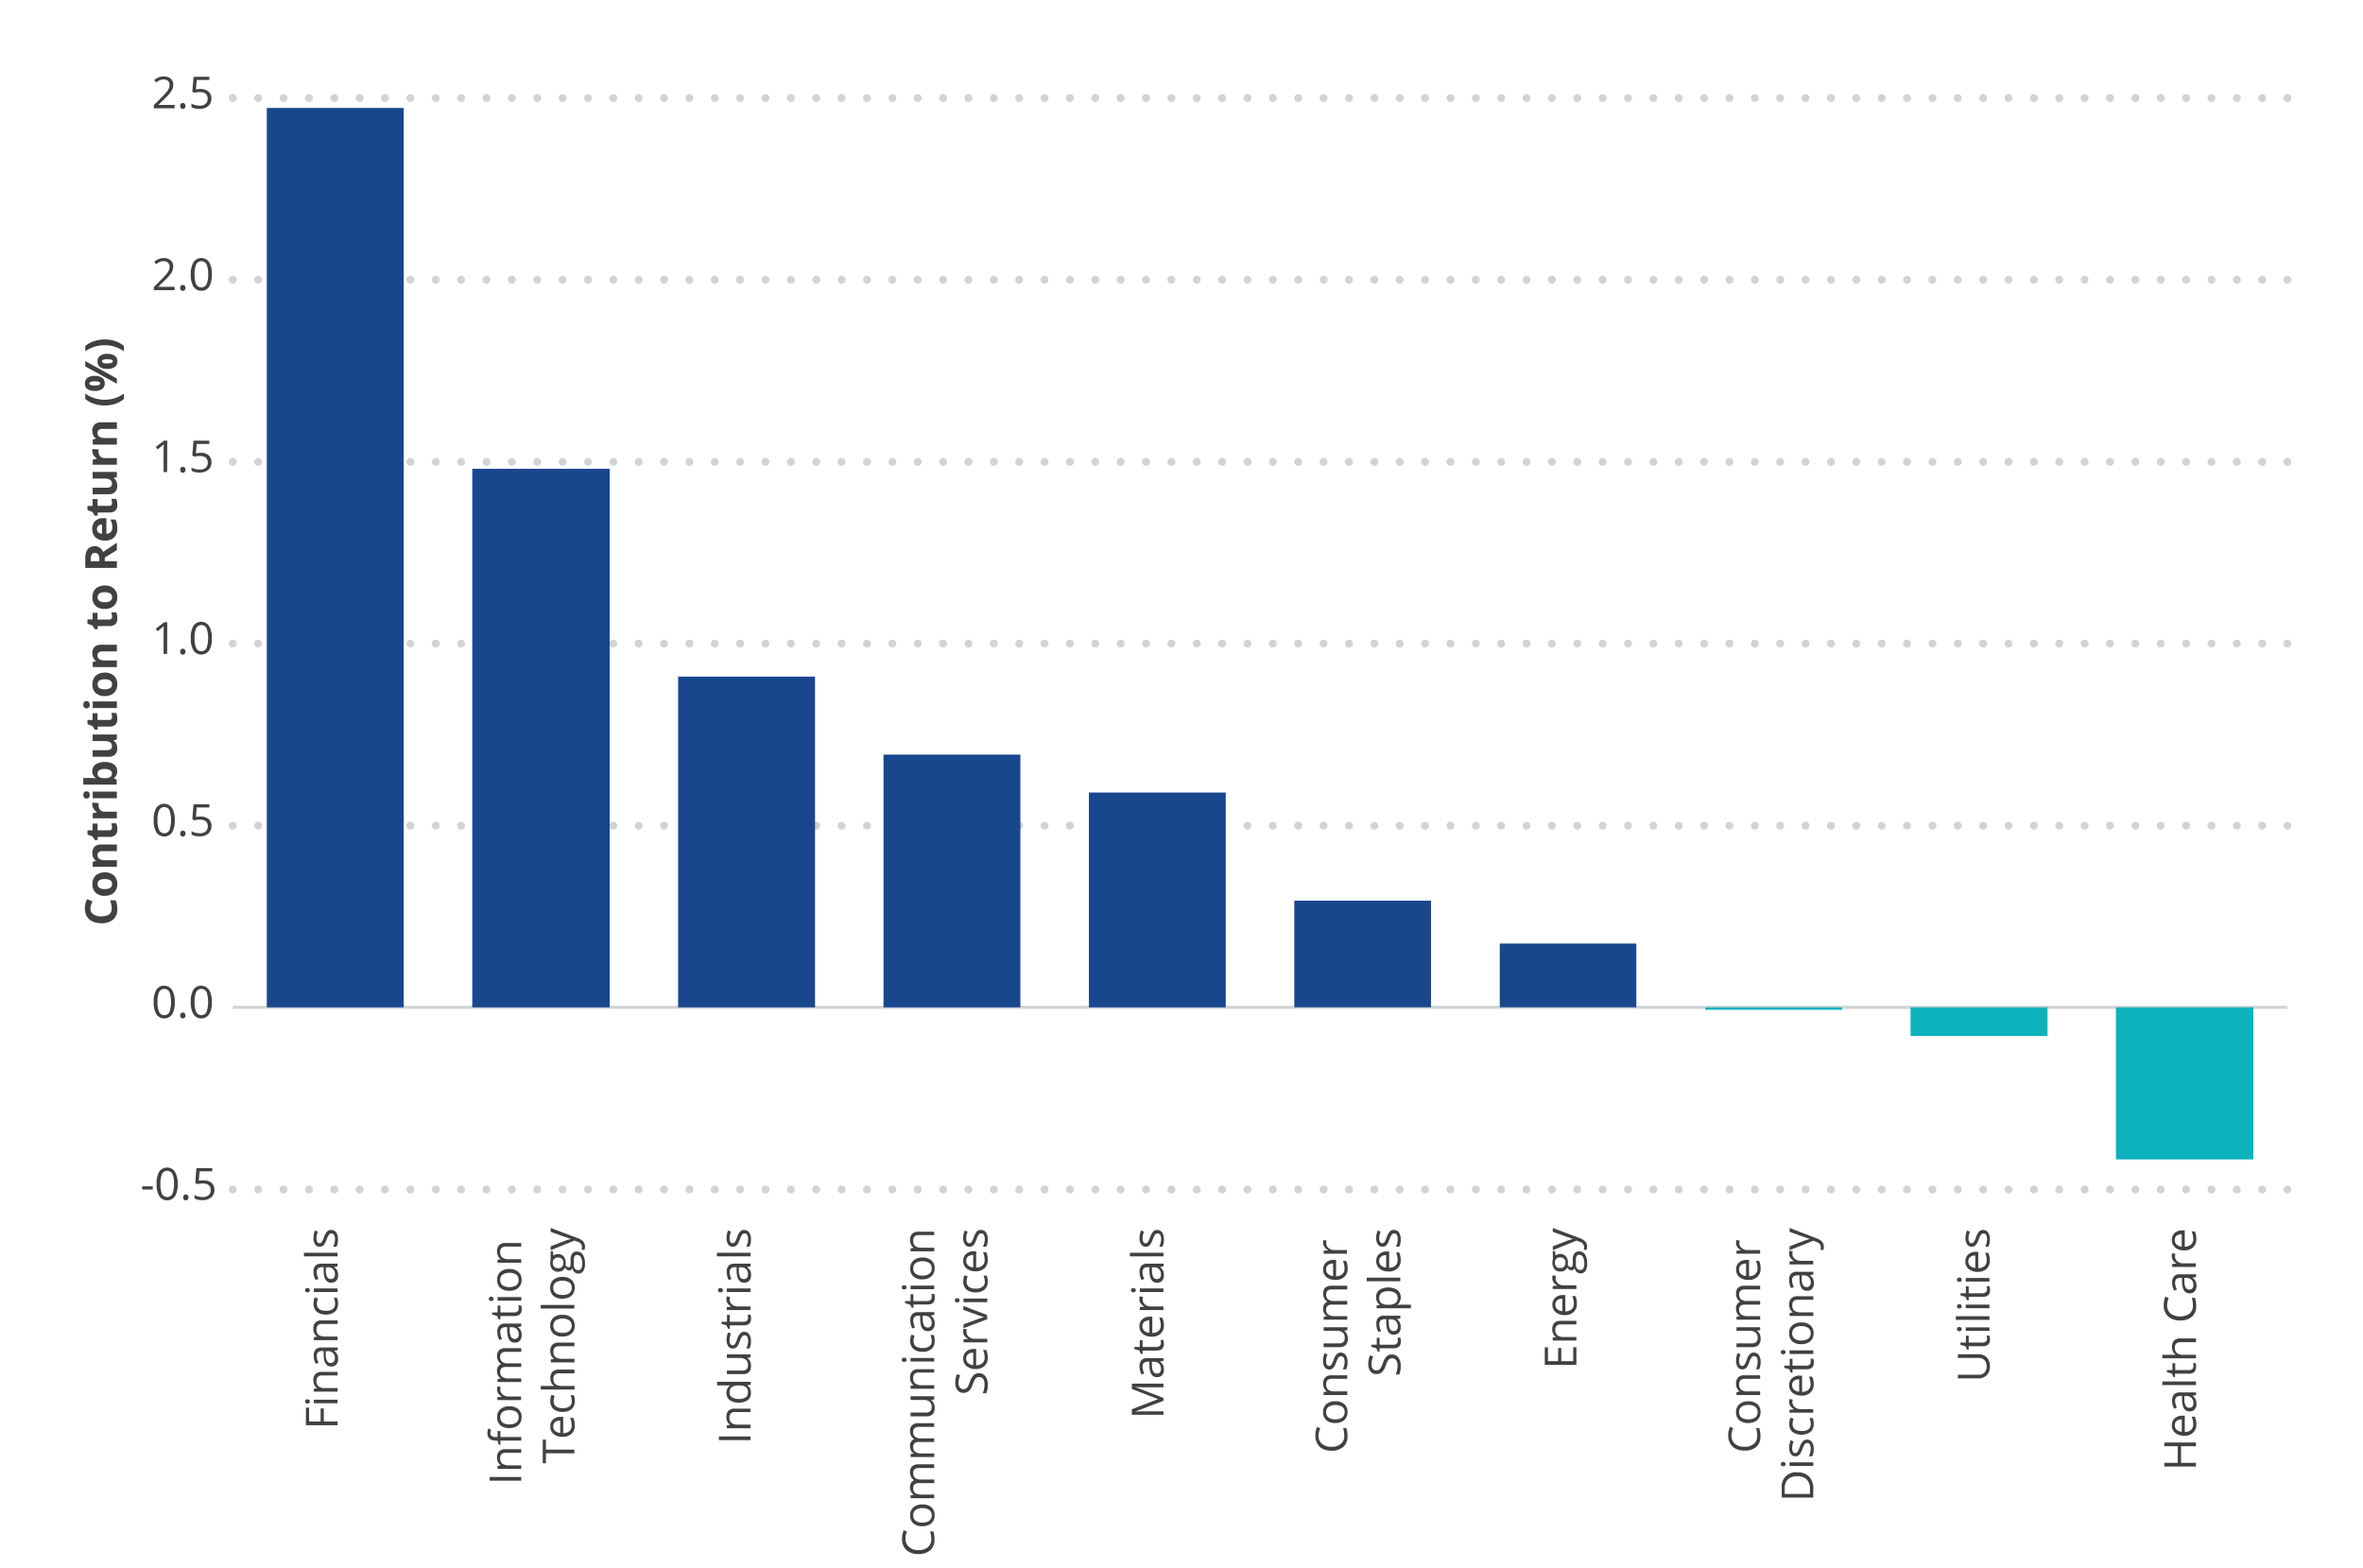<svg xmlns="http://www.w3.org/2000/svg" width="748" height="496.42" viewBox="0 0 748 496.42"><line x1="73.69" y1="318.89" x2="724.06" y2="318.89" fill="none" stroke="#d1d3d4" stroke-linejoin="round"/><line x1="73.69" y1="376.55" x2="73.69" y2="376.55" fill="none" stroke="#d1d3d4" stroke-linecap="round" stroke-linejoin="round" stroke-width="2.5"/><line x1="81.72" y1="376.55" x2="720.05" y2="376.55" fill="none" stroke-dasharray="0 8.03" stroke-linecap="round" stroke-linejoin="round" stroke-width="2.5" stroke="#d1d3d4"/><line x1="724.06" y1="376.55" x2="724.06" y2="376.55" fill="none" stroke="#d1d3d4" stroke-linecap="round" stroke-linejoin="round" stroke-width="2.5"/><line x1="73.69" y1="261.38" x2="73.69" y2="261.38" fill="none" stroke="#d1d3d4" stroke-linecap="round" stroke-linejoin="round" stroke-width="2.5"/><line x1="81.72" y1="261.38" x2="720.05" y2="261.38" fill="none" stroke-dasharray="0 8.03" stroke-linecap="round" stroke-linejoin="round" stroke-width="2.5" stroke="#d1d3d4"/><line x1="724.06" y1="261.38" x2="724.06" y2="261.38" fill="none" stroke="#d1d3d4" stroke-linecap="round" stroke-linejoin="round" stroke-width="2.5"/><line x1="73.69" y1="203.72" x2="73.69" y2="203.72" fill="none" stroke="#d1d3d4" stroke-linecap="round" stroke-linejoin="round" stroke-width="2.5"/><line x1="81.72" y1="203.72" x2="720.05" y2="203.72" fill="none" stroke-dasharray="0 8.03" stroke-linecap="round" stroke-linejoin="round" stroke-width="2.5" stroke="#d1d3d4"/><line x1="724.06" y1="203.72" x2="724.06" y2="203.72" fill="none" stroke="#d1d3d4" stroke-linecap="round" stroke-linejoin="round" stroke-width="2.5"/><line x1="73.69" y1="146.21" x2="73.69" y2="146.21" fill="none" stroke="#d1d3d4" stroke-linecap="round" stroke-linejoin="round" stroke-width="2.5"/><line x1="81.72" y1="146.21" x2="720.05" y2="146.21" fill="none" stroke-dasharray="0 8.03" stroke-linecap="round" stroke-linejoin="round" stroke-width="2.5" stroke="#d1d3d4"/><line x1="724.06" y1="146.21" x2="724.06" y2="146.21" fill="none" stroke="#d1d3d4" stroke-linecap="round" stroke-linejoin="round" stroke-width="2.5"/><line x1="73.69" y1="88.55" x2="73.69" y2="88.55" fill="none" stroke="#d1d3d4" stroke-linecap="round" stroke-linejoin="round" stroke-width="2.5"/><line x1="81.72" y1="88.55" x2="720.05" y2="88.55" fill="none" stroke-dasharray="0 8.03" stroke-linecap="round" stroke-linejoin="round" stroke-width="2.5" stroke="#d1d3d4"/><line x1="724.06" y1="88.55" x2="724.06" y2="88.55" fill="none" stroke="#d1d3d4" stroke-linecap="round" stroke-linejoin="round" stroke-width="2.5"/><line x1="73.69" y1="31.04" x2="73.69" y2="31.04" fill="none" stroke="#d1d3d4" stroke-linecap="round" stroke-linejoin="round" stroke-width="2.5"/><line x1="81.72" y1="31.04" x2="720.05" y2="31.04" fill="none" stroke-dasharray="0 8.03" stroke-linecap="round" stroke-linejoin="round" stroke-width="2.5" stroke="#d1d3d4"/><line x1="724.06" y1="31.04" x2="724.06" y2="31.04" fill="none" stroke="#d1d3d4" stroke-linecap="round" stroke-linejoin="round" stroke-width="2.5"/><polygon points="73.53 377.33 725 377.33 725 30.88 73.53 30.88 73.53 377.33 73.53 377.33" fill="none" fill-rule="evenodd"/><polygon points="73.53 377.33 725 377.33 725 30.88 73.53 30.88 73.53 377.33 73.53 377.33" fill="none" fill-rule="evenodd"/><polygon points="539.76 318.89 583.11 318.89 583.11 319.67 539.76 319.67 539.76 318.89 539.76 318.89" fill="#0db2bf" fill-rule="evenodd"/><polygon points="604.78 318.89 648.13 318.89 648.13 327.95 604.78 327.95 604.78 318.89 604.78 318.89" fill="#0db2bf" fill-rule="evenodd"/><polygon points="669.8 318.89 713.3 318.89 713.3 367.02 669.8 367.02 669.8 318.89 669.8 318.89" fill="#0db2bf" fill-rule="evenodd"/><polygon points="73.53 377.33 725 377.33 725 30.88 73.53 30.88 73.53 377.33 73.53 377.33" fill="none" fill-rule="evenodd"/><path d="M84.45,34.16h43.34V318.89H84.45V34.16Zm65,114.24H193V318.89h-43.5V148.4Zm65.18,65.79H258v104.7H214.65V214.19Zm65,24.69H323v80H279.67v-80Zm65,12H388v68H344.69v-68Zm65,34.23h43.35v33.75H409.71V285.14Zm65,13.59h43.34v20.16H474.74V298.73Z" fill="#19478e"/><polygon points="73.53 377.33 725 377.33 725 30.88 73.53 30.88 73.53 377.33 73.53 377.33" fill="none" fill-rule="evenodd"/><path d="M45,376.55v-1h3.36v1Z" fill="#414042"/><path d="M56.24,374.77a7.24,7.24,0,0,1-.82,3.87,3,3,0,0,1-5,0,7.15,7.15,0,0,1-.84-3.84,7.36,7.36,0,0,1,.81-3.88,3,3,0,0,1,5,.06A7.14,7.14,0,0,1,56.24,374.77Zm-5.46,0a7.41,7.41,0,0,0,.51,3.18,1.84,1.84,0,0,0,3.28,0,7.34,7.34,0,0,0,.51-3.16,7.26,7.26,0,0,0-.51-3.15,1.84,1.84,0,0,0-3.28,0A7.33,7.33,0,0,0,50.78,374.77Z" fill="#414042"/><path d="M58,379.06a1,1,0,0,1,.21-.7.76.76,0,0,1,.59-.23.83.83,0,0,1,.62.23,1,1,0,0,1,.23.7,1,1,0,0,1-.23.68.81.81,0,0,1-.62.24.77.77,0,0,1-.57-.22A.9.9,0,0,1,58,379.06Z" fill="#414042"/><path d="M64.47,373.68a3.71,3.71,0,0,1,2.49.78,2.69,2.69,0,0,1,.9,2.14,3.1,3.1,0,0,1-1,2.44,4,4,0,0,1-2.72.88,5,5,0,0,1-2.58-.54v-1.1a4,4,0,0,0,1.19.49,6.23,6.23,0,0,0,1.4.17,2.77,2.77,0,0,0,1.87-.57,2,2,0,0,0,.67-1.64c0-1.39-.85-2.09-2.56-2.09a10.49,10.49,0,0,0-1.74.2l-.59-.38.38-4.67h5v1h-4l-.25,3A8.24,8.24,0,0,1,64.47,373.68Z" fill="#414042"/><path d="M55.32,317.19a7.28,7.28,0,0,1-.82,3.87,3,3,0,0,1-5,0,7.2,7.2,0,0,1-.84-3.84,7.33,7.33,0,0,1,.81-3.88,3,3,0,0,1,5,.06A7.14,7.14,0,0,1,55.32,317.19Zm-5.46,0a7.33,7.33,0,0,0,.51,3.17,1.71,1.71,0,0,0,1.63,1,1.73,1.73,0,0,0,1.65-1,10,10,0,0,0,0-6.32,1.85,1.85,0,0,0-3.28,0A7.3,7.3,0,0,0,49.86,317.19Z" fill="#414042"/><path d="M57.06,321.47a1,1,0,0,1,.21-.69.72.72,0,0,1,.59-.24.8.8,0,0,1,.62.24,1.19,1.19,0,0,1,0,1.38.88.88,0,0,1-1.19,0A.91.91,0,0,1,57.06,321.47Z" fill="#414042"/><path d="M67.05,317.19a7.28,7.28,0,0,1-.82,3.87,3,3,0,0,1-5,0,7.2,7.2,0,0,1-.84-3.84,7.33,7.33,0,0,1,.81-3.88,3,3,0,0,1,5,.06A7.14,7.14,0,0,1,67.05,317.19Zm-5.46,0a7.33,7.33,0,0,0,.51,3.17,1.84,1.84,0,0,0,3.28,0,10,10,0,0,0,0-6.32,1.85,1.85,0,0,0-3.28,0A7.3,7.3,0,0,0,61.59,317.19Z" fill="#414042"/><path d="M55.32,259.6a7.24,7.24,0,0,1-.82,3.87,3,3,0,0,1-5,0,7.15,7.15,0,0,1-.84-3.84,7.29,7.29,0,0,1,.81-3.87,3,3,0,0,1,5,.05A7.14,7.14,0,0,1,55.32,259.6Zm-5.46,0a7.38,7.38,0,0,0,.51,3.18,1.84,1.84,0,0,0,3.28,0,10,10,0,0,0,0-6.31,1.85,1.85,0,0,0-3.28,0A7.33,7.33,0,0,0,49.86,259.6Z" fill="#414042"/><path d="M57.06,263.89a1,1,0,0,1,.21-.7.75.75,0,0,1,.59-.23.83.83,0,0,1,.62.23,1,1,0,0,1,.22.7,1,1,0,0,1-.22.68.81.81,0,0,1-.62.24.8.8,0,0,1-.57-.21A.92.92,0,0,1,57.06,263.89Z" fill="#414042"/><path d="M63.55,258.51a3.71,3.71,0,0,1,2.49.78,2.69,2.69,0,0,1,.9,2.14,3.1,3.1,0,0,1-1,2.44,3.92,3.92,0,0,1-2.72.88,5,5,0,0,1-2.58-.54v-1.09a4.22,4.22,0,0,0,1.19.48,6.23,6.23,0,0,0,1.4.17,2.77,2.77,0,0,0,1.87-.57,2,2,0,0,0,.67-1.64c0-1.39-.86-2.09-2.56-2.09a10.38,10.38,0,0,0-1.74.2l-.59-.38.38-4.67h5v1h-4l-.25,3A7.51,7.51,0,0,1,63.55,258.51Z" fill="#414042"/><path d="M52.9,207H51.79v-7.12c0-.6,0-1.16.06-1.69-.1.1-.2.2-.32.3s-.66.55-1.63,1.34l-.6-.78L51.94,197h1Z" fill="#414042"/><path d="M57.06,206.3a1,1,0,0,1,.21-.69.72.72,0,0,1,.59-.24.8.8,0,0,1,.62.24,1.19,1.19,0,0,1,0,1.38.81.81,0,0,1-.62.24.77.77,0,0,1-.57-.22A.91.91,0,0,1,57.06,206.3Z" fill="#414042"/><path d="M67.05,202a7.24,7.24,0,0,1-.82,3.87,3,3,0,0,1-5,0,7.2,7.2,0,0,1-.84-3.84,7.36,7.36,0,0,1,.81-3.88,3,3,0,0,1,5,.06A7.14,7.14,0,0,1,67.05,202Zm-5.46,0a7.33,7.33,0,0,0,.51,3.17,1.84,1.84,0,0,0,3.28,0,10,10,0,0,0,0-6.32,1.85,1.85,0,0,0-3.28,0A7.3,7.3,0,0,0,61.59,202Z" fill="#414042"/><path d="M52.9,149.44H51.79v-7.12q0-.88.06-1.68c-.1.1-.2.2-.32.3s-.66.55-1.63,1.33l-.6-.78,2.64-2h1Z" fill="#414042"/><path d="M57.06,148.72a1,1,0,0,1,.21-.69.72.72,0,0,1,.59-.24.8.8,0,0,1,.62.24,1,1,0,0,1,.22.69.94.94,0,0,1-.22.68.81.81,0,0,1-.62.24.8.8,0,0,1-.57-.21A.92.92,0,0,1,57.06,148.72Z" fill="#414042"/><path d="M63.55,143.34a3.71,3.71,0,0,1,2.49.78,2.71,2.71,0,0,1,.9,2.15,3.09,3.09,0,0,1-1,2.43,3.92,3.92,0,0,1-2.72.88,5,5,0,0,1-2.58-.54V148a4.22,4.22,0,0,0,1.19.48,5.7,5.7,0,0,0,1.4.17,2.77,2.77,0,0,0,1.87-.56,2,2,0,0,0,.67-1.64c0-1.4-.86-2.1-2.56-2.1a10.38,10.38,0,0,0-1.74.2l-.59-.37.38-4.68h5v1.05h-4l-.25,3A7.51,7.51,0,0,1,63.55,143.34Z" fill="#414042"/><path d="M55.27,91.86H48.7v-1l2.63-2.64a17.85,17.85,0,0,0,1.58-1.74,4.41,4.41,0,0,0,.58-1,2.85,2.85,0,0,0,.19-1.06,1.67,1.67,0,0,0-.49-1.27,1.85,1.85,0,0,0-1.34-.47,3.29,3.29,0,0,0-1.18.21,4.43,4.43,0,0,0-1.24.74l-.6-.77a4.57,4.57,0,0,1,3-1.15,3.18,3.18,0,0,1,2.21.72,2.46,2.46,0,0,1,.8,1.94,3.8,3.8,0,0,1-.53,1.88,11.75,11.75,0,0,1-2,2.35l-2.18,2.14v.06h5.14Z" fill="#414042"/><path d="M57.06,91.14a1,1,0,0,1,.21-.7.71.71,0,0,1,.59-.23.79.79,0,0,1,.62.23,1,1,0,0,1,.22.7,1,1,0,0,1-.22.68.81.81,0,0,1-.62.24.77.77,0,0,1-.57-.22A.9.9,0,0,1,57.06,91.14Z" fill="#414042"/><path d="M67.05,86.85a7.24,7.24,0,0,1-.82,3.87,3,3,0,0,1-5,0,7.17,7.17,0,0,1-.84-3.84A7.36,7.36,0,0,1,61.25,83a3,3,0,0,1,5,.06A7.14,7.14,0,0,1,67.05,86.85Zm-5.46,0A7.33,7.33,0,0,0,62.1,90a1.84,1.84,0,0,0,3.28,0,7.37,7.37,0,0,0,.51-3.16,7.34,7.34,0,0,0-.51-3.16,1.85,1.85,0,0,0-3.28,0A7.33,7.33,0,0,0,61.59,86.85Z" fill="#414042"/><path d="M55.27,34.28H48.7v-1l2.63-2.65a19.46,19.46,0,0,0,1.58-1.73,4.46,4.46,0,0,0,.58-1,2.8,2.8,0,0,0,.19-1,1.65,1.65,0,0,0-.49-1.27,1.85,1.85,0,0,0-1.34-.47,3.52,3.52,0,0,0-1.18.2,4.75,4.75,0,0,0-1.24.75l-.6-.77a4.57,4.57,0,0,1,3-1.15,3.18,3.18,0,0,1,2.21.72,2.46,2.46,0,0,1,.8,1.94,3.8,3.8,0,0,1-.53,1.88,12,12,0,0,1-2,2.35l-2.18,2.14v0h5.14Z" fill="#414042"/><path d="M57.06,33.55a1,1,0,0,1,.21-.69.72.72,0,0,1,.59-.24.8.8,0,0,1,.62.24,1,1,0,0,1,.22.69.93.93,0,0,1-.22.68.81.81,0,0,1-.62.24.8.8,0,0,1-.57-.21A.91.91,0,0,1,57.06,33.55Z" fill="#414042"/><path d="M63.55,28.17A3.71,3.71,0,0,1,66,29a2.71,2.71,0,0,1,.9,2.15,3.09,3.09,0,0,1-1,2.43,3.92,3.92,0,0,1-2.72.88,5,5,0,0,1-2.58-.54V32.78a4.22,4.22,0,0,0,1.19.48,5.72,5.72,0,0,0,1.4.18,2.77,2.77,0,0,0,1.87-.57,2,2,0,0,0,.67-1.64c0-1.4-.86-2.09-2.56-2.09a10.19,10.19,0,0,0-1.74.19L60.89,29l.38-4.68h5v1h-4l-.25,3A7.51,7.51,0,0,1,63.55,28.17Z" fill="#414042"/><path d="M106.84,450v1.17h-10v-5.57h1V450h3.66v-4.14h1V450Z" fill="#414042"/><path d="M97.32,444.32a.74.74,0,0,1-.57-.19.68.68,0,0,1-.18-.48.67.67,0,0,1,.18-.47.77.77,0,0,1,.57-.2.74.74,0,0,1,.57.2.64.64,0,0,1,.19.47.65.65,0,0,1-.19.48A.74.74,0,0,1,97.32,444.32Zm9.52-1.23v1.13H99.35v-1.13Z" fill="#414042"/><path d="M106.84,435.42H102a2,2,0,0,0-1.37.41,1.72,1.72,0,0,0-.45,1.31,2.13,2.13,0,0,0,.64,1.72,3.15,3.15,0,0,0,2.09.55h3.93v1.13H99.35v-.92l1-.18v-.06a2.29,2.29,0,0,1-.86-1,3.19,3.19,0,0,1-.3-1.4,2.8,2.8,0,0,1,.65-2,2.75,2.75,0,0,1,2.09-.69h4.88Z" fill="#414042"/><path d="M106.84,427.41l-1.06.23v.05a3.14,3.14,0,0,1,1,1.12,3.36,3.36,0,0,1,.25,1.39,2.51,2.51,0,0,1-.57,1.75,2.12,2.12,0,0,1-1.64.63q-2.26,0-2.38-3.63l0-1.27h-.46a1.9,1.9,0,0,0-1.3.38,1.56,1.56,0,0,0-.42,1.21,5,5,0,0,0,.57,2.12l-.87.35a5.16,5.16,0,0,1-.47-1.21,5.43,5.43,0,0,1-.17-1.32,2.88,2.88,0,0,1,.59-2,2.51,2.51,0,0,1,1.91-.65h5.11ZM106,430a2.31,2.31,0,0,0-.58-1.67,2.14,2.14,0,0,0-1.62-.6h-.68l0,1.13a4,4,0,0,0,.42,2,1.26,1.26,0,0,0,1.16.6,1.14,1.14,0,0,0,.93-.37A1.52,1.52,0,0,0,106,430Z" fill="#414042"/><path d="M106.84,419.11H102a2,2,0,0,0-1.37.42,1.68,1.68,0,0,0-.45,1.3,2.11,2.11,0,0,0,.64,1.72,3.15,3.15,0,0,0,2.09.55h3.93v1.14H99.35v-.93l1-.18v-.06a2.26,2.26,0,0,1-.86-1,3.24,3.24,0,0,1-.3-1.41,2.8,2.8,0,0,1,.65-2A2.75,2.75,0,0,1,102,418h4.88Z" fill="#414042"/><path d="M107,412.72a3.2,3.2,0,0,1-1,2.52,4.14,4.14,0,0,1-2.83.89,4.21,4.21,0,0,1-2.91-.91,3.26,3.26,0,0,1-1-2.58,5,5,0,0,1,.11-1.08,3.51,3.51,0,0,1,.28-.85l1,.35a6.07,6.07,0,0,0-.25.82,3.48,3.48,0,0,0-.1.79q0,2.28,2.91,2.28a3.48,3.48,0,0,0,2.12-.55,2,2,0,0,0,.74-1.65,5.06,5.06,0,0,0-.4-1.93h1A4.15,4.15,0,0,1,107,412.72Z" fill="#414042"/><path d="M97.32,409.1a.74.74,0,0,1-.57-.19.68.68,0,0,1-.18-.48.67.67,0,0,1,.18-.47.77.77,0,0,1,.57-.2.74.74,0,0,1,.57.2.64.64,0,0,1,.19.47.65.65,0,0,1-.19.48A.74.74,0,0,1,97.32,409.1Zm9.52-1.23V409H99.35v-1.14Z" fill="#414042"/><path d="M106.84,400.88l-1.06.23v.06a3,3,0,0,1,1,1.11,3.36,3.36,0,0,1,.25,1.39,2.51,2.51,0,0,1-.57,1.75,2.12,2.12,0,0,1-1.64.63q-2.26,0-2.38-3.63l0-1.27h-.46a1.9,1.9,0,0,0-1.3.38,1.56,1.56,0,0,0-.42,1.21,5,5,0,0,0,.57,2.12l-.87.35A5.16,5.16,0,0,1,99.4,404a5.43,5.43,0,0,1-.17-1.32,2.88,2.88,0,0,1,.59-2,2.51,2.51,0,0,1,1.91-.65h5.11Zm-.8,2.57a2.31,2.31,0,0,0-.58-1.67,2.14,2.14,0,0,0-1.62-.6h-.68l0,1.13a4.1,4.1,0,0,0,.42,2,1.28,1.28,0,0,0,1.16.59,1.14,1.14,0,0,0,.93-.37A1.52,1.52,0,0,0,106,403.45Z" fill="#414042"/><path d="M106.84,396.57v1.14H96.21v-1.14Z" fill="#414042"/><path d="M104.8,389.36a1.86,1.86,0,0,1,1.61.78,3.66,3.66,0,0,1,.57,2.19,4.78,4.78,0,0,1-.47,2.32h-1.05a5.91,5.91,0,0,0,.43-1.16,5,5,0,0,0,.15-1.19,2.72,2.72,0,0,0-.28-1.37,1,1,0,0,0-1.61-.1,6.33,6.33,0,0,0-.74,1.48,7.5,7.5,0,0,1-.68,1.49,2.08,2.08,0,0,1-.66.66,1.74,1.74,0,0,1-.88.21,1.68,1.68,0,0,1-1.44-.74,3.44,3.44,0,0,1-.53-2.05,5.94,5.94,0,0,1,.49-2.36l.92.4a5.39,5.39,0,0,0-.46,2,2.34,2.34,0,0,0,.25,1.22.77.77,0,0,0,.7.41.85.85,0,0,0,.51-.15,1.53,1.53,0,0,0,.4-.5,11.73,11.73,0,0,0,.56-1.31,4.94,4.94,0,0,1,1-1.8A1.74,1.74,0,0,1,104.8,389.36Z" fill="#414042"/><path d="M165,468.73H155v-1.16h10Z" fill="#414042"/><path d="M165,459.87h-4.85a2,2,0,0,0-1.37.42,1.7,1.7,0,0,0-.45,1.31,2.14,2.14,0,0,0,.64,1.72,3.22,3.22,0,0,0,2.1.55H165V465h-7.5v-.92l1-.19v-.05a2.29,2.29,0,0,1-.86-1,3.23,3.23,0,0,1-.3-1.4,2.89,2.89,0,0,1,.65-2,2.81,2.81,0,0,1,2.09-.68H165Z" fill="#414042"/><path d="M158.4,453v1.91H165v1.13H158.4v1.34h-.52l-.41-1.34h-.41c-1.84,0-2.77-.8-2.77-2.41a5.4,5.4,0,0,1,.24-1.4l.91.3a3.79,3.79,0,0,0-.21,1.12,1.08,1.08,0,0,0,.43.95,2.41,2.41,0,0,0,1.37.31h.48V453Z" fill="#414042"/><path d="M161.25,445.2a4.08,4.08,0,0,1,2.86.92,3.22,3.22,0,0,1,1,2.55,3.31,3.31,0,0,1-.47,1.78,3.12,3.12,0,0,1-1.35,1.21,4.78,4.78,0,0,1-2.07.42,4.07,4.07,0,0,1-2.85-.92,3.23,3.23,0,0,1-1-2.54,3.19,3.19,0,0,1,1-2.5A4.1,4.1,0,0,1,161.25,445.2Zm0,5.7a3.58,3.58,0,0,0,2.19-.57,2.28,2.28,0,0,0,0-3.38,4.39,4.39,0,0,0-4.36,0,2.32,2.32,0,0,0,0,3.39A3.59,3.59,0,0,0,161.25,450.9Z" fill="#414042"/><path d="M157.38,439.79a4.94,4.94,0,0,1,.08-.9l1,.16a3.72,3.72,0,0,0-.1.82,2,2,0,0,0,.74,1.56,2.68,2.68,0,0,0,1.84.64h4v1.14h-7.5v-.94l1.39-.13v-.05a3.49,3.49,0,0,1-1.13-1A2.28,2.28,0,0,1,157.38,439.79Z" fill="#414042"/><path d="M165,427.94h-4.88a2,2,0,0,0-1.34.39,1.46,1.46,0,0,0-.45,1.18,1.92,1.92,0,0,0,.61,1.57,2.88,2.88,0,0,0,1.87.51H165v1.13h-4.88a2.06,2.06,0,0,0-1.34.38,1.5,1.5,0,0,0-.45,1.2,1.84,1.84,0,0,0,.64,1.56,3.49,3.49,0,0,0,2.1.5H165v1.13h-7.5v-.92l1-.19v-.05a2.2,2.2,0,0,1-.85-.91,2.66,2.66,0,0,1-.31-1.3,2.22,2.22,0,0,1,1.27-2.3v-.06a2.36,2.36,0,0,1-.93-1,3,3,0,0,1-.34-1.45,2.56,2.56,0,0,1,.65-1.9,2.94,2.94,0,0,1,2.09-.63H165Z" fill="#414042"/><path d="M165,419.86l-1.07.23v.05a3.14,3.14,0,0,1,.95,1.12,3.36,3.36,0,0,1,.25,1.39,2.53,2.53,0,0,1-.57,1.75,2.1,2.1,0,0,1-1.63.63q-2.28,0-2.38-3.63l0-1.27h-.47a1.9,1.9,0,0,0-1.3.38,1.56,1.56,0,0,0-.42,1.21,5,5,0,0,0,.57,2.12l-.87.35a5.64,5.64,0,0,1-.47-1.21,5.45,5.45,0,0,1-.17-1.33,2.83,2.83,0,0,1,.6-2,2.47,2.47,0,0,1,1.9-.65H165Zm-.8,2.57a2.34,2.34,0,0,0-.58-1.67,2.17,2.17,0,0,0-1.63-.6h-.68l.05,1.13a4.09,4.09,0,0,0,.42,1.95,1.26,1.26,0,0,0,1.16.6,1.18,1.18,0,0,0,.94-.37A1.58,1.58,0,0,0,164.21,422.43Z" fill="#414042"/><path d="M164.21,414.26a3.68,3.68,0,0,0-.05-.58c0-.18-.06-.33-.09-.44h.87a1.73,1.73,0,0,1,.14.54,4,4,0,0,1,.06.65c0,1.45-.76,2.17-2.29,2.17H158.4v1.07h-.55l-.47-1.07-1.6-.48v-.65h1.73v-2.18h.89v2.18h4.41a1.51,1.51,0,0,0,1-.32A1.11,1.11,0,0,0,164.21,414.26Z" fill="#414042"/><path d="M155.48,411.84a.78.78,0,0,1-.57-.19.68.68,0,0,1-.18-.48.63.63,0,0,1,.19-.47.7.7,0,0,1,.56-.2.74.74,0,0,1,.58.2.66.66,0,0,1,.18.47.68.68,0,0,1-.18.48A.82.82,0,0,1,155.48,411.84Zm9.53-1.23v1.13h-7.5v-1.13Z" fill="#414042"/><path d="M161.25,401.73a4.09,4.09,0,0,1,2.86.93,3.22,3.22,0,0,1,1,2.55,3.31,3.31,0,0,1-.47,1.78,3,3,0,0,1-1.35,1.2,4.64,4.64,0,0,1-2.07.43,4.12,4.12,0,0,1-2.85-.92,3.24,3.24,0,0,1-1-2.54,3.19,3.19,0,0,1,1-2.5A4.11,4.11,0,0,1,161.25,401.73Zm0,5.71a3.58,3.58,0,0,0,2.19-.57,2.28,2.28,0,0,0,0-3.38,4.39,4.39,0,0,0-4.36,0,2,2,0,0,0-.74,1.7,2,2,0,0,0,.73,1.68A3.52,3.52,0,0,0,161.25,407.44Z" fill="#414042"/><path d="M165,394.62h-4.85a2,2,0,0,0-1.37.41,1.72,1.72,0,0,0-.45,1.31,2.13,2.13,0,0,0,.64,1.72,3.17,3.17,0,0,0,2.1.55H165v1.13h-7.5v-.92l1-.18v-.06a2.29,2.29,0,0,1-.86-1,3.16,3.16,0,0,1-.3-1.4,2.84,2.84,0,0,1,.65-2,2.77,2.77,0,0,1,2.09-.69H165Z" fill="#414042"/><path d="M181.81,458.9v1.16h-9v3.16h-1v-7.49h1v3.17Z" fill="#414042"/><path d="M181.94,451.23a3.41,3.41,0,0,1-1,2.62,3.91,3.91,0,0,1-2.81,1,4.33,4.33,0,0,1-2.88-.89,3,3,0,0,1-1.06-2.39,2.84,2.84,0,0,1,.92-2.23,3.56,3.56,0,0,1,2.45-.82h.72v5.16a3,3,0,0,0,2-.67,2.31,2.31,0,0,0,.68-1.78,6.14,6.14,0,0,0-.5-2.39h1a5.79,5.79,0,0,1,.37,1.14A6,6,0,0,1,181.94,451.23Zm-6.81.31a1.84,1.84,0,0,0,.59,1.44,2.65,2.65,0,0,0,1.62.63v-3.92a2.49,2.49,0,0,0-1.64.48A1.7,1.7,0,0,0,175.13,451.54Z" fill="#414042"/><path d="M181.94,443.55a3.2,3.2,0,0,1-1,2.52,4.14,4.14,0,0,1-2.83.89,4.25,4.25,0,0,1-2.91-.91,3.26,3.26,0,0,1-1-2.58,5.65,5.65,0,0,1,.11-1.08,3.27,3.27,0,0,1,.28-.84l1,.34a6.07,6.07,0,0,0-.25.82,4.15,4.15,0,0,0-.1.79q0,2.28,2.91,2.28a3.46,3.46,0,0,0,2.12-.55,1.93,1.93,0,0,0,.74-1.65,5,5,0,0,0-.4-1.92h1A4.07,4.07,0,0,1,181.94,443.55Z" fill="#414042"/><path d="M181.81,434.75H177a2,2,0,0,0-1.37.42,1.69,1.69,0,0,0-.45,1.3,2.17,2.17,0,0,0,.64,1.73,3.28,3.28,0,0,0,2.11.54h3.92v1.14H171.17v-1.14h3.22a6.28,6.28,0,0,1,1,.06v-.07a2.31,2.31,0,0,1-.85-1,3.12,3.12,0,0,1-.31-1.42,2.92,2.92,0,0,1,.65-2.06,2.8,2.8,0,0,1,2.08-.68h4.89Z" fill="#414042"/><path d="M181.81,426.16H177a2,2,0,0,0-1.37.42,1.68,1.68,0,0,0-.45,1.3,2.13,2.13,0,0,0,.64,1.72,3.17,3.17,0,0,0,2.1.55h3.93v1.14h-7.5v-.93l1-.18v-.06a2.32,2.32,0,0,1-.86-1,3.24,3.24,0,0,1-.3-1.41,2.84,2.84,0,0,1,.65-2,2.77,2.77,0,0,1,2.09-.69h4.89Z" fill="#414042"/><path d="M178.05,416.23a4.08,4.08,0,0,1,2.86.92,3.22,3.22,0,0,1,1,2.55,3.31,3.31,0,0,1-.47,1.78,3.12,3.12,0,0,1-1.35,1.21,4.78,4.78,0,0,1-2.07.42,4.12,4.12,0,0,1-2.85-.92,3.24,3.24,0,0,1-1-2.54,3.19,3.19,0,0,1,1-2.5A4.1,4.1,0,0,1,178.05,416.23Zm0,5.7a3.58,3.58,0,0,0,2.19-.57,2.28,2.28,0,0,0,0-3.38,4.39,4.39,0,0,0-4.36,0,2.32,2.32,0,0,0,0,3.39A3.59,3.59,0,0,0,178.05,421.93Z" fill="#414042"/><path d="M181.81,413.1v1.14H171.17V413.1Z" fill="#414042"/><path d="M178.05,404.23a4.13,4.13,0,0,1,2.86.92,3.25,3.25,0,0,1,1,2.55,3.35,3.35,0,0,1-.47,1.79,3.1,3.1,0,0,1-1.35,1.2,4.78,4.78,0,0,1-2.07.42,4.12,4.12,0,0,1-2.85-.91,3.25,3.25,0,0,1-1-2.55,3.21,3.21,0,0,1,1-2.5A4.15,4.15,0,0,1,178.05,404.23Zm0,5.71a3.51,3.51,0,0,0,2.19-.58,2,2,0,0,0,.75-1.69,2,2,0,0,0-.75-1.69,4.39,4.39,0,0,0-4.36,0,2.06,2.06,0,0,0-.74,1.71,2,2,0,0,0,.73,1.68A3.52,3.52,0,0,0,178.05,409.94Z" fill="#414042"/><path d="M174.31,396.11H175l.17,1.39a2.25,2.25,0,0,1,.62-.35,2.41,2.41,0,0,1,.87-.15,2.22,2.22,0,0,1,1.76.75,3,3,0,0,1,.66,2.07,3.21,3.21,0,0,1-.06.63,1.13,1.13,0,0,0,1,.72.48.48,0,0,0,.45-.25,1.83,1.83,0,0,0,.15-.87v-1.32a3,3,0,0,1,.51-1.87,1.77,1.77,0,0,1,1.49-.66,2.15,2.15,0,0,1,1.9,1,5.41,5.41,0,0,1,.65,2.91,4,4,0,0,1-.55,2.27,1.76,1.76,0,0,1-1.54.8,1.73,1.73,0,0,1-1.18-.44,2.18,2.18,0,0,1-.68-1.23,1.23,1.23,0,0,1-.4.48,1.1,1.1,0,0,1-.64.19,1.27,1.27,0,0,1-.72-.21,2.46,2.46,0,0,1-.59-.69,2,2,0,0,1-.82.94,2.33,2.33,0,0,1-1.31.37,2.45,2.45,0,0,1-1.9-.74,3,3,0,0,1-.66-2.09,3.85,3.85,0,0,1,.13-1.06Zm2.4,5.36a1.51,1.51,0,0,0,1.19-.45,1.76,1.76,0,0,0,.41-1.23,1.46,1.46,0,0,0-1.62-1.67,1.5,1.5,0,0,0-1.69,1.69,1.67,1.67,0,0,0,.44,1.23A1.74,1.74,0,0,0,176.71,401.47Zm6.35.61a1,1,0,0,0,.93-.51,2.82,2.82,0,0,0,.31-1.47,4.19,4.19,0,0,0-.42-2.12,1.33,1.33,0,0,0-1.16-.68.92.92,0,0,0-.85.37,2.9,2.9,0,0,0-.23,1.42v1.36a1.83,1.83,0,0,0,.36,1.2A1.32,1.32,0,0,0,183.06,402.08Z" fill="#414042"/><path d="M174.31,395.76v-1.22l4.28-1.64a16.71,16.71,0,0,1,2.11-.67v-.05c-.23-.06-.63-.19-1.19-.38s-2.3-.8-5.2-1.85v-1.22l8.54,3.22a4.21,4.21,0,0,1,1.79,1.12,2.4,2.4,0,0,1,.53,1.57,4.38,4.38,0,0,1-.12,1h-.91a3.61,3.61,0,0,0,.09-.84,1.74,1.74,0,0,0-1.32-1.67l-1.06-.41Z" fill="#414042"/><path d="M237.57,455.89h-10v-1.16h10Z" fill="#414042"/><path d="M237.57,447h-4.85a1.93,1.93,0,0,0-1.36.42,1.7,1.7,0,0,0-.46,1.3,2.18,2.18,0,0,0,.64,1.73,3.23,3.23,0,0,0,2.1.54h3.93v1.14h-7.49v-.93l1-.18V451a2.32,2.32,0,0,1-.85-1,3.09,3.09,0,0,1-.31-1.4,2.89,2.89,0,0,1,.65-2,2.78,2.78,0,0,1,2.09-.68h4.89Z" fill="#414042"/><path d="M236.56,438.53v.06a2.65,2.65,0,0,1,1.15,2.35,2.8,2.8,0,0,1-1,2.29,5.44,5.44,0,0,1-5.73,0,3,3,0,0,1,.08-4.62v-.09l-.54.05-.53,0h-3v-1.14h10.64v.93Zm.2,2.26a2,2,0,0,0-.64-1.68,3.18,3.18,0,0,0-2-.52h-.24a3.7,3.7,0,0,0-2.27.53,2,2,0,0,0-.68,1.69,1.75,1.75,0,0,0,.78,1.53,3.85,3.85,0,0,0,2.19.53,3.68,3.68,0,0,0,2.16-.53A1.79,1.79,0,0,0,236.76,440.79Z" fill="#414042"/><path d="M230.08,433.88h4.86a2,2,0,0,0,1.37-.42,1.68,1.68,0,0,0,.45-1.3,2.13,2.13,0,0,0-.65-1.72,3.21,3.21,0,0,0-2.09-.54h-3.94v-1.14h7.49v.94l-1,.16v.06a2.29,2.29,0,0,1,.85,1,3.18,3.18,0,0,1,.3,1.41,2.88,2.88,0,0,1-.65,2.05A2.8,2.8,0,0,1,235,435h-4.9Z" fill="#414042"/><path d="M235.53,421.59a1.88,1.88,0,0,1,1.61.78,3.66,3.66,0,0,1,.57,2.19,4.66,4.66,0,0,1-.48,2.32h-1a5.34,5.34,0,0,0,.43-1.16,4.59,4.59,0,0,0,.16-1.19,2.72,2.72,0,0,0-.28-1.37,1,1,0,0,0-.87-.47.93.93,0,0,0-.75.38,6.07,6.07,0,0,0-.73,1.47,8.13,8.13,0,0,1-.68,1.49,2.18,2.18,0,0,1-.66.66,1.76,1.76,0,0,1-.88.21,1.67,1.67,0,0,1-1.45-.74,3.5,3.5,0,0,1-.53-2,6,6,0,0,1,.49-2.37l.93.4a5.47,5.47,0,0,0-.47,2.05,2.43,2.43,0,0,0,.25,1.21.78.78,0,0,0,.7.41.85.85,0,0,0,.51-.15,1.43,1.43,0,0,0,.41-.5,9.8,9.8,0,0,0,.55-1.31,4.78,4.78,0,0,1,1-1.8A1.74,1.74,0,0,1,235.53,421.59Z" fill="#414042"/><path d="M236.77,417.21a3.69,3.69,0,0,0,0-.58,2.66,2.66,0,0,0-.1-.44h.87a2,2,0,0,1,.15.54,4,4,0,0,1,.06.65c0,1.45-.77,2.17-2.29,2.17H231v1.08h-.55l-.47-1.08-1.6-.48v-.65h1.74v-2.18H231v2.18h4.41a1.54,1.54,0,0,0,1-.32A1.14,1.14,0,0,0,236.77,417.21Z" fill="#414042"/><path d="M229.94,411.29a4.94,4.94,0,0,1,.08-.9l1.06.16a3.79,3.79,0,0,0-.11.82,2,2,0,0,0,.74,1.56,2.7,2.7,0,0,0,1.84.64h4v1.14h-7.49v-.94l1.39-.13v-.05a3.29,3.29,0,0,1-1.13-1A2.21,2.21,0,0,1,229.94,411.29Z" fill="#414042"/><path d="M228.05,409.1a.74.74,0,0,1-.57-.19.68.68,0,0,1-.18-.48.67.67,0,0,1,.18-.47.74.74,0,0,1,.57-.2.77.77,0,0,1,.57.2.69.69,0,0,1,0,1A.77.77,0,0,1,228.05,409.1Zm9.52-1.23V409h-7.49v-1.14Z" fill="#414042"/><path d="M237.57,400.88l-1.07.23v.06a3.18,3.18,0,0,1,1,1.11,3.53,3.53,0,0,1,.25,1.39,2.47,2.47,0,0,1-.58,1.75,2.1,2.1,0,0,1-1.63.63c-1.51,0-2.31-1.21-2.38-3.63l0-1.27h-.47a1.92,1.92,0,0,0-1.3.38,1.56,1.56,0,0,0-.42,1.21,4.81,4.81,0,0,0,.58,2.12l-.87.35a5.16,5.16,0,0,1-.47-1.21,5,5,0,0,1-.18-1.32,2.84,2.84,0,0,1,.6-2,2.49,2.49,0,0,1,1.91-.65h5.11Zm-.8,2.57a2.31,2.31,0,0,0-.58-1.67,2.17,2.17,0,0,0-1.63-.6h-.67l0,1.13a4.23,4.23,0,0,0,.42,2,1.29,1.29,0,0,0,1.16.59,1.18,1.18,0,0,0,.94-.37A1.56,1.56,0,0,0,236.77,403.45Z" fill="#414042"/><path d="M237.57,396.57v1.14H226.93v-1.14Z" fill="#414042"/><path d="M235.53,389.36a1.88,1.88,0,0,1,1.61.78,3.66,3.66,0,0,1,.57,2.19,4.66,4.66,0,0,1-.48,2.32h-1a5.34,5.34,0,0,0,.43-1.16,4.59,4.59,0,0,0,.16-1.19,2.72,2.72,0,0,0-.28-1.37.94.94,0,0,0-.87-.48,1,1,0,0,0-.75.38,6.41,6.41,0,0,0-.73,1.48,8.13,8.13,0,0,1-.68,1.49,2.3,2.3,0,0,1-.66.66,1.76,1.76,0,0,1-.88.21,1.7,1.7,0,0,1-1.45-.74,3.51,3.51,0,0,1-.53-2.05,5.94,5.94,0,0,1,.49-2.36l.93.4a5.42,5.42,0,0,0-.47,2,2.44,2.44,0,0,0,.25,1.22.78.78,0,0,0,.7.41.85.85,0,0,0,.51-.15,1.43,1.43,0,0,0,.41-.5,10.45,10.45,0,0,0,.55-1.31,4.78,4.78,0,0,1,1-1.8A1.74,1.74,0,0,1,235.53,389.36Z" fill="#414042"/><path d="M286.63,487.11a3.28,3.28,0,0,0,1.1,2.6,4.44,4.44,0,0,0,3,1,4.51,4.51,0,0,0,3-.92,3.26,3.26,0,0,0,1.07-2.62,8.92,8.92,0,0,0-.38-2.38h1a7.3,7.3,0,0,1,.39,2.56,4.36,4.36,0,0,1-1.34,3.41,5.51,5.51,0,0,1-3.81,1.2,6.11,6.11,0,0,1-2.71-.58,4.19,4.19,0,0,1-1.79-1.67,5,5,0,0,1-.63-2.57,6.18,6.18,0,0,1,.58-2.74l1,.49A5.21,5.21,0,0,0,286.63,487.11Z" fill="#414042"/><path d="M292,476.26a4.16,4.16,0,0,1,2.86.92,3.25,3.25,0,0,1,1,2.55,3.44,3.44,0,0,1-.47,1.79,3.12,3.12,0,0,1-1.36,1.2,4.7,4.7,0,0,1-2.06.42,4.16,4.16,0,0,1-2.86-.91,3.25,3.25,0,0,1-1-2.55,3.13,3.13,0,0,1,1-2.49A4.11,4.11,0,0,1,292,476.26Zm0,5.71a3.51,3.51,0,0,0,2.19-.58,2,2,0,0,0,.75-1.69,2,2,0,0,0-.75-1.69,3.57,3.57,0,0,0-2.19-.58,3.51,3.51,0,0,0-2.17.58,2,2,0,0,0-.74,1.71,2,2,0,0,0,.73,1.68A3.5,3.5,0,0,0,292,482Z" fill="#414042"/><path d="M295.73,464.72h-4.87a2,2,0,0,0-1.34.38,1.48,1.48,0,0,0-.45,1.19,1.92,1.92,0,0,0,.61,1.57,2.86,2.86,0,0,0,1.87.5h4.18v1.14h-4.87a2,2,0,0,0-1.34.38,1.5,1.5,0,0,0-.45,1.2,1.84,1.84,0,0,0,.64,1.56,3.44,3.44,0,0,0,2.09.49h3.93v1.14h-7.49v-.92l1-.19v-.05a2.29,2.29,0,0,1-.86-.91,2.81,2.81,0,0,1-.31-1.31,2.23,2.23,0,0,1,1.27-2.29v-.06a2.42,2.42,0,0,1-.93-1,3.1,3.1,0,0,1-.34-1.45,2.51,2.51,0,0,1,.66-1.9,2.91,2.91,0,0,1,2.08-.64h4.89Z" fill="#414042"/><path d="M295.73,451.7h-4.87a2,2,0,0,0-1.34.38,1.48,1.48,0,0,0-.45,1.19,1.88,1.88,0,0,0,.61,1.56,2.86,2.86,0,0,0,1.87.51h4.18v1.14h-4.87a2,2,0,0,0-1.34.38,1.47,1.47,0,0,0-.45,1.19,1.85,1.85,0,0,0,.64,1.57,3.44,3.44,0,0,0,2.09.49h3.93v1.14h-7.49v-.93l1-.18v-.06a2.2,2.2,0,0,1-.86-.9,2.84,2.84,0,0,1-.31-1.31,2.24,2.24,0,0,1,1.27-2.3v-.05a2.48,2.48,0,0,1-.93-1,3.13,3.13,0,0,1-.34-1.45,2.51,2.51,0,0,1,.66-1.9,2.86,2.86,0,0,1,2.08-.64h4.89Z" fill="#414042"/><path d="M288.24,447.16h4.86a2,2,0,0,0,1.37-.42,1.69,1.69,0,0,0,.45-1.3,2.15,2.15,0,0,0-.64-1.72,3.2,3.2,0,0,0-2.1-.55h-3.94V442h7.49V443l-1,.17v.06a2.16,2.16,0,0,1,.84,1,3.18,3.18,0,0,1,.3,1.41,2.9,2.9,0,0,1-.65,2.05,2.78,2.78,0,0,1-2.08.68h-4.9Z" fill="#414042"/><path d="M295.73,434.5h-4.84a1.94,1.94,0,0,0-1.37.42,1.7,1.7,0,0,0-.45,1.31,2.16,2.16,0,0,0,.63,1.72,3.26,3.26,0,0,0,2.1.55h3.93v1.13h-7.49v-.92l1-.19v0a2.29,2.29,0,0,1-.86-1,3.06,3.06,0,0,1-.31-1.4,2.84,2.84,0,0,1,.66-2,2.78,2.78,0,0,1,2.08-.68h4.89Z" fill="#414042"/><path d="M286.21,431.13a.74.74,0,0,1-.57-.19.65.65,0,0,1-.18-.48.69.69,0,0,1,.18-.47.76.76,0,0,1,.57-.2.77.77,0,0,1,.57.2.66.66,0,0,1,.19.47.62.62,0,0,1-.19.48A.77.77,0,0,1,286.21,431.13Zm9.52-1.23V431h-7.49V429.9Z" fill="#414042"/><path d="M295.87,424.5a3.21,3.21,0,0,1-1,2.52,4.1,4.1,0,0,1-2.84.9,4.25,4.25,0,0,1-2.9-.91,3.25,3.25,0,0,1-1-2.58,5,5,0,0,1,.12-1.08,4.07,4.07,0,0,1,.27-.85l1,.35a4.64,4.64,0,0,0-.25.82,3.48,3.48,0,0,0-.1.79q0,2.28,2.91,2.28a3.48,3.48,0,0,0,2.12-.56,1.94,1.94,0,0,0,.74-1.65,5.07,5.07,0,0,0-.41-1.92h1A4.07,4.07,0,0,1,295.87,424.5Z" fill="#414042"/><path d="M295.73,416.23l-1.06.22v.06a3.13,3.13,0,0,1,.95,1.11,3.39,3.39,0,0,1,.25,1.39,2.47,2.47,0,0,1-.58,1.75,2.08,2.08,0,0,1-1.63.63c-1.51,0-2.31-1.21-2.38-3.63l0-1.27h-.46a1.93,1.93,0,0,0-1.31.38,1.57,1.57,0,0,0-.42,1.21,4.81,4.81,0,0,0,.58,2.12l-.87.35a5.16,5.16,0,0,1-.47-1.21,5,5,0,0,1-.17-1.32,2.84,2.84,0,0,1,.59-2,2.49,2.49,0,0,1,1.91-.65h5.11Zm-.8,2.56a2.27,2.27,0,0,0-.58-1.66,2.13,2.13,0,0,0-1.63-.61h-.67l.05,1.13a4.1,4.1,0,0,0,.42,2,1.26,1.26,0,0,0,1.15.59,1.16,1.16,0,0,0,.94-.37A1.56,1.56,0,0,0,294.93,418.79Z" fill="#414042"/><path d="M294.93,410.63a3.6,3.6,0,0,0,0-.58,4.4,4.4,0,0,0-.09-.45h.86a2.12,2.12,0,0,1,.15.54,4,4,0,0,1,.06.65c0,1.45-.77,2.17-2.29,2.17h-4.46V414h-.55L288.1,413l-1.6-.47v-.66h1.74v-2.17h.88v2.17h4.41a1.54,1.54,0,0,0,1-.32A1.13,1.13,0,0,0,294.93,410.63Z" fill="#414042"/><path d="M286.21,408.2a.74.74,0,0,1-.57-.19.68.68,0,0,1-.18-.48.67.67,0,0,1,.18-.47.76.76,0,0,1,.57-.2.77.77,0,0,1,.57.2.64.64,0,0,1,.19.47.65.65,0,0,1-.19.48A.77.77,0,0,1,286.21,408.2Zm9.52-1.23v1.13h-7.49V407Z" fill="#414042"/><path d="M292,398.1a4.12,4.12,0,0,1,2.86.92,3.22,3.22,0,0,1,1,2.55,3.4,3.4,0,0,1-.47,1.78,3.21,3.21,0,0,1-1.36,1.21A4.7,4.7,0,0,1,292,405a4.12,4.12,0,0,1-2.86-.92,3.23,3.23,0,0,1-1-2.54,3.17,3.17,0,0,1,1-2.5A4.15,4.15,0,0,1,292,398.1Zm0,5.7a3.58,3.58,0,0,0,2.19-.57,2,2,0,0,0,.75-1.69,2,2,0,0,0-.75-1.69,3.51,3.51,0,0,0-2.19-.58,3.44,3.44,0,0,0-2.17.58,2,2,0,0,0-.74,1.71,2,2,0,0,0,.73,1.68A3.51,3.51,0,0,0,292,403.8Z" fill="#414042"/><path d="M295.73,391h-4.84a1.94,1.94,0,0,0-1.37.42,1.69,1.69,0,0,0-.45,1.3,2.18,2.18,0,0,0,.63,1.73,3.27,3.27,0,0,0,2.1.54h3.93v1.14h-7.49v-.93l1-.18V395a2.34,2.34,0,0,1-.86-1,3.09,3.09,0,0,1-.31-1.4,2.81,2.81,0,0,1,.66-2,2.74,2.74,0,0,1,2.08-.68h4.89Z" fill="#414042"/><path d="M309.87,434.71a2.45,2.45,0,0,1,2.06,1,4.13,4.13,0,0,1,.74,2.59,6.45,6.45,0,0,1-.46,2.74h-1.12a7.5,7.5,0,0,0,.41-1.34,7,7,0,0,0,.15-1.44,3,3,0,0,0-.44-1.75,1.45,1.45,0,0,0-1.23-.58,1.67,1.67,0,0,0-.85.2,2,2,0,0,0-.61.7,9.72,9.72,0,0,0-.64,1.49,4.67,4.67,0,0,1-1.18,2,2.61,2.61,0,0,1-1.78.6,2.21,2.21,0,0,1-1.84-.87,3.58,3.58,0,0,1-.69-2.3,6.88,6.88,0,0,1,.55-2.74l1,.37a6.26,6.26,0,0,0-.52,2.4,2.26,2.26,0,0,0,.4,1.44,1.29,1.29,0,0,0,1.1.52,1.65,1.65,0,0,0,.85-.19,1.72,1.72,0,0,0,.61-.64,8.35,8.35,0,0,0,.61-1.4,5.8,5.8,0,0,1,1.2-2.16A2.4,2.4,0,0,1,309.87,434.71Z" fill="#414042"/><path d="M312.67,429.76a3.46,3.46,0,0,1-1,2.62,3.93,3.93,0,0,1-2.81,1,4.37,4.37,0,0,1-2.88-.89,3,3,0,0,1-1.07-2.4,2.83,2.83,0,0,1,.93-2.23,3.53,3.53,0,0,1,2.44-.82H309v5.16a2.94,2.94,0,0,0,2-.66,2.32,2.32,0,0,0,.69-1.79,6,6,0,0,0-.51-2.39h1a5.86,5.86,0,0,1,.38,1.14A6.85,6.85,0,0,1,312.67,429.76Zm-6.82.3a1.85,1.85,0,0,0,.59,1.44,2.68,2.68,0,0,0,1.63.63v-3.91a2.5,2.5,0,0,0-1.65.48A1.68,1.68,0,0,0,305.85,430.06Z" fill="#414042"/><path d="M304.9,421.52a4.74,4.74,0,0,1,.08-.89l1.06.15a3.79,3.79,0,0,0-.1.82,2,2,0,0,0,.73,1.56,2.72,2.72,0,0,0,1.84.65h4v1.13H305V424l1.39-.13v-.05a3.19,3.19,0,0,1-1.13-1A2.21,2.21,0,0,1,304.9,421.52Z" fill="#414042"/><path d="M312.53,417.6,305,420.44v-1.21l4.44-1.62a20.94,20.94,0,0,1,2-.64v-.05a14.24,14.24,0,0,1-1.5-.48c-.76-.27-2.42-.86-5-1.79v-1.22l7.49,2.84Z" fill="#414042"/><path d="M303,412.31a.78.78,0,0,1-.57-.19.68.68,0,0,1-.18-.48.67.67,0,0,1,.18-.47.71.71,0,0,1,.57-.2.74.74,0,0,1,.57.2.64.64,0,0,1,.19.47.65.65,0,0,1-.19.48A.81.81,0,0,1,303,412.31Zm9.52-1.23v1.13H305v-1.13Z" fill="#414042"/><path d="M312.67,405.71a3.2,3.2,0,0,1-1,2.51,4.1,4.1,0,0,1-2.84.9,4.25,4.25,0,0,1-2.9-.91,3.23,3.23,0,0,1-1-2.58,5,5,0,0,1,.12-1.08,4.07,4.07,0,0,1,.27-.85l1,.35a4.64,4.64,0,0,0-.25.82,3.48,3.48,0,0,0-.1.79q0,2.28,2.91,2.28a3.48,3.48,0,0,0,2.12-.56,1.94,1.94,0,0,0,.74-1.65,5.07,5.07,0,0,0-.41-1.92h1A4.09,4.09,0,0,1,312.67,405.71Z" fill="#414042"/><path d="M312.67,398.83a3.46,3.46,0,0,1-1,2.62,3.93,3.93,0,0,1-2.81,1,4.37,4.37,0,0,1-2.88-.89,3,3,0,0,1-1.07-2.4,2.83,2.83,0,0,1,.93-2.23,3.58,3.58,0,0,1,2.44-.82H309v5.16a2.94,2.94,0,0,0,2-.66,2.31,2.31,0,0,0,.69-1.78,6,6,0,0,0-.51-2.4h1a5.86,5.86,0,0,1,.38,1.14A6.85,6.85,0,0,1,312.67,398.83Zm-6.82.3a1.85,1.85,0,0,0,.59,1.44,2.75,2.75,0,0,0,1.63.64v-3.92a2.5,2.5,0,0,0-1.65.48A1.68,1.68,0,0,0,305.85,399.13Z" fill="#414042"/><path d="M310.49,389.36a1.87,1.87,0,0,1,1.61.78,3.66,3.66,0,0,1,.57,2.19,4.78,4.78,0,0,1-.47,2.32h-1.06a4.87,4.87,0,0,0,.43-1.16,4.59,4.59,0,0,0,.16-1.19,2.72,2.72,0,0,0-.28-1.37.94.94,0,0,0-.87-.48,1,1,0,0,0-.75.38,6.41,6.41,0,0,0-.73,1.48,8.13,8.13,0,0,1-.68,1.49,2.08,2.08,0,0,1-.66.66,1.76,1.76,0,0,1-.88.21,1.71,1.71,0,0,1-1.45-.74,3.51,3.51,0,0,1-.53-2.05,6,6,0,0,1,.5-2.36l.92.4a5.42,5.42,0,0,0-.47,2,2.33,2.33,0,0,0,.26,1.22.76.76,0,0,0,.69.41.91.91,0,0,0,.52-.15,1.53,1.53,0,0,0,.4-.5,10.45,10.45,0,0,0,.55-1.31,4.93,4.93,0,0,1,1-1.8A1.74,1.74,0,0,1,310.49,389.36Z" fill="#414042"/><path d="M368.29,443.43l-8.85,3.39v.06c.7-.06,1.53-.1,2.5-.1h6.35v1.08h-10v-1.75l8.24-3.17v-.05l-8.24-3.19V438h10v1.16h-6.43c-.74,0-1.54,0-2.41-.09v.05l8.84,3.42Z" fill="#414042"/><path d="M368.29,430.79l-1.06.23v.06a3,3,0,0,1,.95,1.11,3.36,3.36,0,0,1,.25,1.39,2.51,2.51,0,0,1-.57,1.75,2.12,2.12,0,0,1-1.64.63q-2.27,0-2.38-3.63l0-1.27h-.46a1.9,1.9,0,0,0-1.3.38,1.56,1.56,0,0,0-.42,1.21,5,5,0,0,0,.57,2.12l-.87.35a5.16,5.16,0,0,1-.47-1.21,5.43,5.43,0,0,1-.17-1.32,2.88,2.88,0,0,1,.59-2,2.51,2.51,0,0,1,1.91-.65h5.11Zm-.79,2.57a2.31,2.31,0,0,0-.59-1.67,2.14,2.14,0,0,0-1.62-.6h-.68l.05,1.13a4.1,4.1,0,0,0,.42,2,1.28,1.28,0,0,0,1.16.59,1.14,1.14,0,0,0,.93-.37A1.53,1.53,0,0,0,367.5,433.36Z" fill="#414042"/><path d="M367.5,425.2a3.58,3.58,0,0,0-.05-.58,4.4,4.4,0,0,0-.09-.45h.87a2.06,2.06,0,0,1,.14.54,4,4,0,0,1,.06.65c0,1.45-.76,2.17-2.29,2.17h-4.46v1.08h-.54l-.47-1.08-1.6-.47v-.66h1.73v-2.17h.88v2.17h4.41a1.54,1.54,0,0,0,1-.32A1.14,1.14,0,0,0,367.5,425.2Z" fill="#414042"/><path d="M368.43,419.52a3.45,3.45,0,0,1-1,2.62,3.91,3.91,0,0,1-2.81,1,4.31,4.31,0,0,1-2.88-.89,3,3,0,0,1-1.06-2.39,2.8,2.8,0,0,1,.92-2.23,3.54,3.54,0,0,1,2.45-.82h.71v5.16a3,3,0,0,0,2-.67,2.31,2.31,0,0,0,.68-1.78,6,6,0,0,0-.51-2.39h1a6.54,6.54,0,0,1,.37,1.14A6.74,6.74,0,0,1,368.43,419.52Zm-6.81.31a1.86,1.86,0,0,0,.58,1.44,2.71,2.71,0,0,0,1.63.63V418a2.49,2.49,0,0,0-1.64.48A1.7,1.7,0,0,0,361.62,419.83Z" fill="#414042"/><path d="M360.67,411.29a4.19,4.19,0,0,1,.08-.9l1.05.16a3.72,3.72,0,0,0-.1.82,2,2,0,0,0,.74,1.56,2.68,2.68,0,0,0,1.84.64h4v1.14H360.8v-.94l1.39-.13v-.05a3.39,3.39,0,0,1-1.13-1A2.28,2.28,0,0,1,360.67,411.29Z" fill="#414042"/><path d="M358.77,409.1a.74.74,0,0,1-.57-.19.68.68,0,0,1-.18-.48.64.64,0,0,1,.19-.47.73.73,0,0,1,.56-.2.74.74,0,0,1,.57.2.64.64,0,0,1,.19.47.65.65,0,0,1-.19.48A.74.74,0,0,1,358.77,409.1Zm9.52-1.23V409H360.8v-1.14Z" fill="#414042"/><path d="M368.29,400.89l-1.06.22v.06a3,3,0,0,1,.95,1.11,3.39,3.39,0,0,1,.25,1.39,2.51,2.51,0,0,1-.57,1.75,2.12,2.12,0,0,1-1.64.63q-2.27,0-2.38-3.63l0-1.27h-.46a1.9,1.9,0,0,0-1.3.38,1.58,1.58,0,0,0-.42,1.22,4.92,4.92,0,0,0,.57,2.11l-.87.35a5.16,5.16,0,0,1-.47-1.21,5.43,5.43,0,0,1-.17-1.32,2.88,2.88,0,0,1,.59-2,2.51,2.51,0,0,1,1.91-.65h5.11Zm-.79,2.56a2.27,2.27,0,0,0-.59-1.66,2.11,2.11,0,0,0-1.62-.61h-.68l.05,1.13a4.1,4.1,0,0,0,.42,2,1.26,1.26,0,0,0,1.16.59,1.14,1.14,0,0,0,.93-.37A1.51,1.51,0,0,0,367.5,403.45Z" fill="#414042"/><path d="M368.29,396.57v1.14H357.66v-1.14Z" fill="#414042"/><path d="M366.25,389.36a1.86,1.86,0,0,1,1.61.78,3.66,3.66,0,0,1,.57,2.19,4.78,4.78,0,0,1-.47,2.32h-1a5.91,5.91,0,0,0,.43-1.16,5.07,5.07,0,0,0,.16-1.19,2.71,2.71,0,0,0-.29-1.37,1,1,0,0,0-.86-.47.93.93,0,0,0-.75.37,6.33,6.33,0,0,0-.74,1.48,7.5,7.5,0,0,1-.68,1.49,2,2,0,0,1-.66.66,1.74,1.74,0,0,1-.88.21,1.68,1.68,0,0,1-1.44-.74,3.44,3.44,0,0,1-.53-2.05,5.94,5.94,0,0,1,.49-2.36l.92.4a5.44,5.44,0,0,0-.46,2.05,2.32,2.32,0,0,0,.25,1.21.77.77,0,0,0,.7.41.85.85,0,0,0,.51-.15,1.53,1.53,0,0,0,.4-.5,11.73,11.73,0,0,0,.56-1.31,4.94,4.94,0,0,1,1-1.8A1.74,1.74,0,0,1,366.25,389.36Z" fill="#414042"/><path d="M417.36,454.45a3.26,3.26,0,0,0,1.1,2.6,4.44,4.44,0,0,0,3,.95,4.52,4.52,0,0,0,3-.92,3.25,3.25,0,0,0,1.07-2.62,9,9,0,0,0-.37-2.39h1a7.39,7.39,0,0,1,.39,2.57,4.3,4.3,0,0,1-1.34,3.4,5.5,5.5,0,0,1-3.8,1.2,6.08,6.08,0,0,1-2.71-.57A4.13,4.13,0,0,1,417,457a5,5,0,0,1-.63-2.57,6.25,6.25,0,0,1,.57-2.75l1,.5A5.34,5.34,0,0,0,417.36,454.45Z" fill="#414042"/><path d="M422.7,443.6a4.08,4.08,0,0,1,2.86.92,3.22,3.22,0,0,1,1,2.55,3.31,3.31,0,0,1-.47,1.78,3.12,3.12,0,0,1-1.35,1.21,4.78,4.78,0,0,1-2.07.42,4.07,4.07,0,0,1-2.85-.92,3.23,3.23,0,0,1-1-2.54,3.19,3.19,0,0,1,1-2.5A4.15,4.15,0,0,1,422.7,443.6Zm0,5.7a3.58,3.58,0,0,0,2.19-.57,2,2,0,0,0,.75-1.69,2,2,0,0,0-.75-1.69,4.39,4.39,0,0,0-4.36,0,2,2,0,0,0-.74,1.71,2,2,0,0,0,.73,1.68A3.53,3.53,0,0,0,422.7,449.3Z" fill="#414042"/><path d="M426.46,436.48h-4.85a2,2,0,0,0-1.37.42,1.69,1.69,0,0,0-.45,1.3,2.15,2.15,0,0,0,.64,1.73,3.23,3.23,0,0,0,2.1.54h3.93v1.14H419v-.93l1-.18v-.05a2.34,2.34,0,0,1-.86-1,3.23,3.23,0,0,1-.3-1.4,2.85,2.85,0,0,1,.65-2,2.77,2.77,0,0,1,2.09-.68h4.89Z" fill="#414042"/><path d="M424.41,428.18A1.89,1.89,0,0,1,426,429a3.73,3.73,0,0,1,.56,2.19,4.67,4.67,0,0,1-.47,2.32h-1.05a5.34,5.34,0,0,0,.43-1.16,5.07,5.07,0,0,0,.16-1.19,2.71,2.71,0,0,0-.29-1.37,1,1,0,0,0-1.61-.1,6,6,0,0,0-.73,1.48,8.13,8.13,0,0,1-.68,1.49,2.18,2.18,0,0,1-.66.66,1.78,1.78,0,0,1-.89.21,1.68,1.68,0,0,1-1.44-.74,3.44,3.44,0,0,1-.53-2.05,5.94,5.94,0,0,1,.49-2.36l.92.4a5.44,5.44,0,0,0-.46,2.05A2.32,2.32,0,0,0,420,432a.77.77,0,0,0,.7.41.85.85,0,0,0,.51-.15,1.41,1.41,0,0,0,.4-.5,9.45,9.45,0,0,0,.56-1.31,4.78,4.78,0,0,1,1-1.8A1.71,1.71,0,0,1,424.41,428.18Z" fill="#414042"/><path d="M419,425.27h4.87a1.93,1.93,0,0,0,1.36-.42,1.69,1.69,0,0,0,.45-1.3,2.11,2.11,0,0,0-.64-1.72,3.2,3.2,0,0,0-2.1-.55H419v-1.13h7.5v.94l-1,.16v.06a2.3,2.3,0,0,1,.85,1,3.17,3.17,0,0,1,.29,1.41,2.85,2.85,0,0,1-.65,2.05,2.76,2.76,0,0,1-2.07.68H419Z" fill="#414042"/><path d="M426.46,408.19h-4.88a2,2,0,0,0-1.34.39,1.47,1.47,0,0,0-.45,1.19,1.94,1.94,0,0,0,.61,1.56,2.88,2.88,0,0,0,1.87.51h4.19V413h-4.88a2.06,2.06,0,0,0-1.34.38,1.5,1.5,0,0,0-.45,1.2,1.84,1.84,0,0,0,.64,1.56,3.49,3.49,0,0,0,2.1.5h3.93v1.13H419v-.92l1-.18v-.06a2.24,2.24,0,0,1-.85-.9,2.72,2.72,0,0,1-.31-1.31,2.23,2.23,0,0,1,1.27-2.3V412a2.36,2.36,0,0,1-.93-1,3,3,0,0,1-.34-1.45,2.56,2.56,0,0,1,.65-1.9,2.94,2.94,0,0,1,2.09-.63h4.89Z" fill="#414042"/><path d="M426.59,401.56a3.43,3.43,0,0,1-1,2.62,3.91,3.91,0,0,1-2.81,1,4.39,4.39,0,0,1-2.88-.89,3,3,0,0,1-1.06-2.4,2.85,2.85,0,0,1,.92-2.23,3.56,3.56,0,0,1,2.45-.82h.72V404a2.91,2.91,0,0,0,2-.67,2.28,2.28,0,0,0,.68-1.78,6.17,6.17,0,0,0-.5-2.39h1a5.79,5.79,0,0,1,.37,1.14A6.12,6.12,0,0,1,426.59,401.56Zm-6.81.3a1.84,1.84,0,0,0,.59,1.44,2.65,2.65,0,0,0,1.62.63V400a2.49,2.49,0,0,0-1.64.48A1.68,1.68,0,0,0,419.78,401.86Z" fill="#414042"/><path d="M418.83,393.45a4.94,4.94,0,0,1,.08-.9l1,.16a3.72,3.72,0,0,0-.1.82,2,2,0,0,0,.74,1.55,2.64,2.64,0,0,0,1.84.65h4v1.14H419v-.94l1.39-.13v-.05a3.49,3.49,0,0,1-1.13-1A2.28,2.28,0,0,1,418.83,393.45Z" fill="#414042"/><path d="M440.6,428.77a2.46,2.46,0,0,1,2.06,1,4.15,4.15,0,0,1,.73,2.59,6.63,6.63,0,0,1-.45,2.74h-1.13a6.76,6.76,0,0,0,.41-1.34,6.42,6.42,0,0,0,.16-1.44,2.88,2.88,0,0,0-.45-1.75,1.43,1.43,0,0,0-1.22-.58,1.55,1.55,0,0,0-.85.2,2,2,0,0,0-.62.7,11,11,0,0,0-.63,1.49,4.77,4.77,0,0,1-1.18,2,2.62,2.62,0,0,1-1.79.6,2.23,2.23,0,0,1-1.84-.87,3.64,3.64,0,0,1-.68-2.3,6.71,6.71,0,0,1,.55-2.74l1,.36a6.16,6.16,0,0,0-.52,2.41,2.33,2.33,0,0,0,.39,1.44,1.32,1.32,0,0,0,1.11.52,1.67,1.67,0,0,0,.85-.19,1.78,1.78,0,0,0,.6-.64,8.23,8.23,0,0,0,.62-1.4,5.45,5.45,0,0,1,1.2-2.16A2.38,2.38,0,0,1,440.6,428.77Z" fill="#414042"/><path d="M442.46,424.48a3.58,3.58,0,0,0,0-.58,4.4,4.4,0,0,0-.09-.45h.87a1.81,1.81,0,0,1,.14.54,4,4,0,0,1,.06.65c0,1.45-.76,2.17-2.29,2.17h-4.45v1.08h-.55l-.47-1.08-1.6-.47v-.66h1.73v-2.17h.89v2.17h4.41a1.51,1.51,0,0,0,1-.32A1.11,1.11,0,0,0,442.46,424.48Z" fill="#414042"/><path d="M443.26,417.35l-1.07.22v.06a3,3,0,0,1,.95,1.11,3.41,3.41,0,0,1,.25,1.4,2.5,2.5,0,0,1-.57,1.74,2.1,2.1,0,0,1-1.63.63q-2.28,0-2.38-3.63l0-1.27h-.47a1.9,1.9,0,0,0-1.3.38,1.58,1.58,0,0,0-.42,1.22,5,5,0,0,0,.57,2.12l-.87.34a5.64,5.64,0,0,1-.47-1.21,5.43,5.43,0,0,1-.17-1.32,2.84,2.84,0,0,1,.6-2,2.46,2.46,0,0,1,1.9-.64h5.12Zm-.8,2.56a2.31,2.31,0,0,0-.58-1.66,2.13,2.13,0,0,0-1.63-.61h-.68l.05,1.14a4.09,4.09,0,0,0,.42,2,1.26,1.26,0,0,0,1.16.6,1.18,1.18,0,0,0,.94-.38A1.56,1.56,0,0,0,442.46,419.91Z" fill="#414042"/><path d="M443.39,410.68a3.24,3.24,0,0,1-.27,1.34,2.45,2.45,0,0,1-.83,1v.09a9.31,9.31,0,0,1,1.25-.09h3.08v1.14H435.76v-.92l1-.16V413a2.6,2.6,0,0,1-.89-1,3.1,3.1,0,0,1-.27-1.33,2.77,2.77,0,0,1,1-2.3,5.43,5.43,0,0,1,5.72,0A2.79,2.79,0,0,1,443.39,410.68Zm-6.8.17a2,2,0,0,0,.64,1.66,3.28,3.28,0,0,0,2,.52h.25a3.74,3.74,0,0,0,2.26-.52,2,2,0,0,0,.68-1.69,1.75,1.75,0,0,0-.78-1.52,3.73,3.73,0,0,0-2.17-.55,3.58,3.58,0,0,0-2.15.55A1.8,1.8,0,0,0,436.59,410.85Z" fill="#414042"/><path d="M443.26,404.45v1.14H432.62v-1.14Z" fill="#414042"/><path d="M443.39,398.88a3.41,3.41,0,0,1-1,2.62,3.91,3.91,0,0,1-2.81,1,4.33,4.33,0,0,1-2.88-.89,3,3,0,0,1-1.06-2.39,2.85,2.85,0,0,1,.92-2.23,3.56,3.56,0,0,1,2.45-.82h.72v5.16a3,3,0,0,0,2-.67,2.31,2.31,0,0,0,.68-1.78,6.17,6.17,0,0,0-.5-2.39h1a5.79,5.79,0,0,1,.37,1.14A6.08,6.08,0,0,1,443.39,398.88Zm-6.81.31a1.84,1.84,0,0,0,.59,1.44,2.65,2.65,0,0,0,1.62.63v-3.92a2.49,2.49,0,0,0-1.64.48A1.7,1.7,0,0,0,436.58,399.19Z" fill="#414042"/><path d="M441.21,389.36a1.89,1.89,0,0,1,1.62.78,3.73,3.73,0,0,1,.56,2.19,4.67,4.67,0,0,1-.47,2.32h-1.05a5.34,5.34,0,0,0,.43-1.16,5.07,5.07,0,0,0,.16-1.19,2.71,2.71,0,0,0-.29-1.37.93.93,0,0,0-.86-.48,1,1,0,0,0-.75.38,6,6,0,0,0-.73,1.48,8.13,8.13,0,0,1-.68,1.49,2.3,2.3,0,0,1-.66.66,1.78,1.78,0,0,1-.89.21,1.68,1.68,0,0,1-1.44-.74,3.44,3.44,0,0,1-.53-2.05,5.94,5.94,0,0,1,.49-2.36l.92.4a5.39,5.39,0,0,0-.46,2,2.34,2.34,0,0,0,.25,1.22.77.77,0,0,0,.7.41.85.85,0,0,0,.51-.15,1.41,1.41,0,0,0,.4-.5,10.05,10.05,0,0,0,.56-1.31,4.78,4.78,0,0,1,1-1.8A1.71,1.71,0,0,1,441.21,389.36Z" fill="#414042"/><path d="M499,426.49v5.57H489v-5.57h1v4.41h3.22v-4.15h1v4.15H498v-4.41Z" fill="#414042"/><path d="M499,419.25h-4.85a1.93,1.93,0,0,0-1.36.41,1.68,1.68,0,0,0-.46,1.31,2.16,2.16,0,0,0,.64,1.72,3.17,3.17,0,0,0,2.1.55H499v1.13h-7.49v-.92l1-.18v-.06a2.26,2.26,0,0,1-.85-1,3.06,3.06,0,0,1-.31-1.4,2.89,2.89,0,0,1,.65-2,2.81,2.81,0,0,1,2.09-.68H499Z" fill="#414042"/><path d="M499.16,412.69a3.43,3.43,0,0,1-1,2.62,3.91,3.91,0,0,1-2.81,1,4.36,4.36,0,0,1-2.87-.89,3,3,0,0,1-1.07-2.4,2.83,2.83,0,0,1,.93-2.23,3.51,3.51,0,0,1,2.44-.82h.72v5.16a2.9,2.9,0,0,0,2-.67,2.28,2.28,0,0,0,.69-1.78,6,6,0,0,0-.51-2.39h1a5.79,5.79,0,0,1,.37,1.14A6.06,6.06,0,0,1,499.16,412.69Zm-6.82.3a1.87,1.87,0,0,0,.59,1.44,2.66,2.66,0,0,0,1.63.63v-3.91a2.5,2.5,0,0,0-1.65.48A1.68,1.68,0,0,0,492.34,413Z" fill="#414042"/><path d="M491.39,404.63a4.74,4.74,0,0,1,.08-.89l1.06.16a3.79,3.79,0,0,0-.11.82,2,2,0,0,0,.74,1.55,2.7,2.7,0,0,0,1.84.65h4v1.13h-7.49v-.93l1.39-.13v-.06a3.27,3.27,0,0,1-1.13-1A2.27,2.27,0,0,1,491.39,404.63Z" fill="#414042"/><path d="M491.53,396.05h.72l.16,1.39a2.48,2.48,0,0,1,1.5-.49,2.2,2.2,0,0,1,1.75.75,3,3,0,0,1,.66,2.06,3.06,3.06,0,0,1-.06.63,1.12,1.12,0,0,0,1,.73.49.49,0,0,0,.45-.26,1.75,1.75,0,0,0,.15-.86v-1.33a3,3,0,0,1,.51-1.87,1.79,1.79,0,0,1,1.49-.65,2.13,2.13,0,0,1,1.9,1,5.27,5.27,0,0,1,.65,2.91,4,4,0,0,1-.54,2.26,1.78,1.78,0,0,1-1.55.8,1.73,1.73,0,0,1-1.18-.44,2.24,2.24,0,0,1-.68-1.23,1.23,1.23,0,0,1-.4.48,1.08,1.08,0,0,1-.64.2,1.2,1.2,0,0,1-.72-.22,2.46,2.46,0,0,1-.59-.69,2.06,2.06,0,0,1-.81.95,2.44,2.44,0,0,1-1.32.36,2.38,2.38,0,0,1-1.89-.74,3,3,0,0,1-.67-2.09,3.89,3.89,0,0,1,.14-1.06Zm2.4,5.36a1.55,1.55,0,0,0,1.19-.44,1.83,1.83,0,0,0,.4-1.24,1.45,1.45,0,0,0-1.61-1.66,1.49,1.49,0,0,0-1.69,1.68,1.66,1.66,0,0,0,.43,1.23A1.72,1.72,0,0,0,493.93,401.41Zm6.35.62a1,1,0,0,0,.92-.52,2.82,2.82,0,0,0,.31-1.47,4.15,4.15,0,0,0-.42-2.11,1.31,1.31,0,0,0-1.16-.69.93.93,0,0,0-.85.38,3,3,0,0,0-.23,1.41v1.36a1.79,1.79,0,0,0,.37,1.21A1.33,1.33,0,0,0,500.28,402Z" fill="#414042"/><path d="M491.53,395.76v-1.22l4.27-1.64a17.24,17.24,0,0,1,2.11-.67v-.05c-.23-.06-.63-.19-1.19-.38s-2.29-.8-5.19-1.85v-1.22l8.53,3.22a4.21,4.21,0,0,1,1.79,1.12,2.35,2.35,0,0,1,.53,1.57,5,5,0,0,1-.11,1h-.91a4.28,4.28,0,0,0,.08-.84,1.74,1.74,0,0,0-1.31-1.67l-1.07-.41Z" fill="#414042"/><path d="M548.08,454.45a3.29,3.29,0,0,0,1.1,2.6,4.44,4.44,0,0,0,3,.95,4.56,4.56,0,0,0,3-.92,3.28,3.28,0,0,0,1.07-2.62,9.05,9.05,0,0,0-.38-2.39h1a7.39,7.39,0,0,1,.39,2.57A4.32,4.32,0,0,1,556,458a5.53,5.53,0,0,1-3.81,1.2,6.11,6.11,0,0,1-2.71-.57,4.19,4.19,0,0,1-1.79-1.67,5,5,0,0,1-.63-2.57,6.25,6.25,0,0,1,.58-2.75l1,.5A5.21,5.21,0,0,0,548.08,454.45Z" fill="#414042"/><path d="M553.43,443.6a4.12,4.12,0,0,1,2.86.92,3.22,3.22,0,0,1,1,2.55,3.4,3.4,0,0,1-.47,1.78,3.21,3.21,0,0,1-1.36,1.21,4.7,4.7,0,0,1-2.06.42,4.16,4.16,0,0,1-2.86-.92,3.23,3.23,0,0,1-1-2.54,3.17,3.17,0,0,1,1.05-2.5A4.15,4.15,0,0,1,553.43,443.6Zm0,5.7a3.58,3.58,0,0,0,2.19-.57,2,2,0,0,0,.75-1.69,2,2,0,0,0-.75-1.69,3.51,3.51,0,0,0-2.19-.58,3.44,3.44,0,0,0-2.17.58,2,2,0,0,0-.74,1.71,2,2,0,0,0,.73,1.68A3.51,3.51,0,0,0,553.43,449.3Z" fill="#414042"/><path d="M557.18,436.48h-4.85a1.93,1.93,0,0,0-1.36.42,1.69,1.69,0,0,0-.45,1.3,2.18,2.18,0,0,0,.63,1.73,3.27,3.27,0,0,0,2.1.54h3.93v1.14h-7.49v-.93l1-.18v-.05a2.39,2.39,0,0,1-.85-1,3.09,3.09,0,0,1-.31-1.4,2.83,2.83,0,0,1,.66-2,2.74,2.74,0,0,1,2.08-.68h4.89Z" fill="#414042"/><path d="M555.14,428.18a1.88,1.88,0,0,1,1.61.78,3.66,3.66,0,0,1,.57,2.19,4.78,4.78,0,0,1-.47,2.32h-1.06a4.87,4.87,0,0,0,.43-1.16,4.59,4.59,0,0,0,.16-1.19,2.72,2.72,0,0,0-.28-1.37,1,1,0,0,0-1.62-.09,6.07,6.07,0,0,0-.73,1.47,8.13,8.13,0,0,1-.68,1.49,2,2,0,0,1-.66.66,1.76,1.76,0,0,1-.88.21,1.69,1.69,0,0,1-1.45-.74,3.51,3.51,0,0,1-.53-2.05,6.12,6.12,0,0,1,.49-2.36l.93.4a5.47,5.47,0,0,0-.47,2.05,2.31,2.31,0,0,0,.26,1.21.76.76,0,0,0,.69.41.91.91,0,0,0,.52-.15,1.53,1.53,0,0,0,.4-.5,9.8,9.8,0,0,0,.55-1.31,4.93,4.93,0,0,1,1-1.8A1.74,1.74,0,0,1,555.14,428.18Z" fill="#414042"/><path d="M549.69,425.27h4.86a2,2,0,0,0,1.37-.42,1.69,1.69,0,0,0,.45-1.3,2.15,2.15,0,0,0-.64-1.72,3.2,3.2,0,0,0-2.1-.55h-3.94v-1.13h7.49v.94l-1,.16v.06a2.21,2.21,0,0,1,.84,1,3.18,3.18,0,0,1,.3,1.41,2.9,2.9,0,0,1-.65,2.05,2.78,2.78,0,0,1-2.08.68h-4.9Z" fill="#414042"/><path d="M557.18,408.19h-4.87a2,2,0,0,0-1.35.39,1.5,1.5,0,0,0-.44,1.19,1.91,1.91,0,0,0,.61,1.56,2.86,2.86,0,0,0,1.87.51h4.18V413h-4.87a2.07,2.07,0,0,0-1.35.38,1.53,1.53,0,0,0-.44,1.2,1.84,1.84,0,0,0,.64,1.56,3.43,3.43,0,0,0,2.09.5h3.93v1.13h-7.49v-.92l1-.18v-.06a2.2,2.2,0,0,1-.85-.91,2.77,2.77,0,0,1-.31-1.3,2.24,2.24,0,0,1,1.27-2.3V412a2.36,2.36,0,0,1-.93-1,3.07,3.07,0,0,1-.34-1.45,2.52,2.52,0,0,1,.66-1.9,2.91,2.91,0,0,1,2.08-.63h4.89Z" fill="#414042"/><path d="M557.32,401.56a3.46,3.46,0,0,1-1,2.62,3.93,3.93,0,0,1-2.81,1,4.37,4.37,0,0,1-2.88-.89,3,3,0,0,1-1.07-2.4,2.83,2.83,0,0,1,.93-2.23,3.53,3.53,0,0,1,2.44-.82h.72V404a2.9,2.9,0,0,0,2-.67,2.28,2.28,0,0,0,.69-1.78,6,6,0,0,0-.51-2.39h1a5.86,5.86,0,0,1,.38,1.14A6.85,6.85,0,0,1,557.32,401.56Zm-6.82.3a1.87,1.87,0,0,0,.59,1.44,2.68,2.68,0,0,0,1.63.63V400a2.5,2.5,0,0,0-1.65.48A1.68,1.68,0,0,0,550.5,401.86Z" fill="#414042"/><path d="M549.55,393.45a4.94,4.94,0,0,1,.08-.9l1.06.16a3.79,3.79,0,0,0-.11.82,2,2,0,0,0,.74,1.55,2.67,2.67,0,0,0,1.84.65h4v1.14h-7.49v-.94l1.39-.13v-.05a3.29,3.29,0,0,1-1.13-1A2.21,2.21,0,0,1,549.55,393.45Z" fill="#414042"/><path d="M568.89,466.1a5.05,5.05,0,0,1,3.78,1.34,5.35,5.35,0,0,1,1.31,3.87v2.77H564V471a4.48,4.48,0,0,1,4.9-4.92Zm0,1.23a4.05,4.05,0,0,0-2.95,1,4,4,0,0,0-1,2.92v1.69h8V471.5a4.25,4.25,0,0,0-1-3.12A4,4,0,0,0,568.93,467.33Z" fill="#414042"/><path d="M564.46,464.15a.74.74,0,0,1-.57-.19.68.68,0,0,1-.18-.48.67.67,0,0,1,.18-.47.74.74,0,0,1,.57-.2.77.77,0,0,1,.57.2.64.64,0,0,1,.19.47.65.65,0,0,1-.19.48A.77.77,0,0,1,564.46,464.15Zm9.52-1.23v1.14h-7.49v-1.14Z" fill="#414042"/><path d="M571.94,455.71a1.88,1.88,0,0,1,1.61.78,3.66,3.66,0,0,1,.57,2.19,4.78,4.78,0,0,1-.47,2.32h-1.06a4.87,4.87,0,0,0,.43-1.16,4.59,4.59,0,0,0,.16-1.19,2.72,2.72,0,0,0-.28-1.37.94.94,0,0,0-.87-.48,1,1,0,0,0-.75.38,6.41,6.41,0,0,0-.73,1.48,8.13,8.13,0,0,1-.68,1.49,2.08,2.08,0,0,1-.66.66,1.76,1.76,0,0,1-.88.21,1.71,1.71,0,0,1-1.45-.74,3.51,3.51,0,0,1-.53-2,6.12,6.12,0,0,1,.49-2.36l.93.4a5.47,5.47,0,0,0-.47,2.05,2.31,2.31,0,0,0,.26,1.21.76.76,0,0,0,.69.41.91.91,0,0,0,.52-.15,1.53,1.53,0,0,0,.4-.5,9.8,9.8,0,0,0,.55-1.31,4.93,4.93,0,0,1,1-1.8A1.74,1.74,0,0,1,571.94,455.71Z" fill="#414042"/><path d="M574.12,450.76a3.24,3.24,0,0,1-1,2.52,5,5,0,0,1-5.74,0,3.23,3.23,0,0,1-1-2.58,5,5,0,0,1,.12-1.08,3.77,3.77,0,0,1,.27-.84l1,.34a5.22,5.22,0,0,0-.25.82,3.48,3.48,0,0,0-.1.79q0,2.28,2.91,2.28a3.48,3.48,0,0,0,2.12-.55,1.94,1.94,0,0,0,.74-1.65,5,5,0,0,0-.41-1.92h1A4.07,4.07,0,0,1,574.12,450.76Z" fill="#414042"/><path d="M566.35,443.8a4.86,4.86,0,0,1,.08-.9l1.06.16a3.79,3.79,0,0,0-.11.82,2,2,0,0,0,.74,1.55,2.72,2.72,0,0,0,1.84.65h4v1.13h-7.49v-.93l1.39-.13v-.06a3.27,3.27,0,0,1-1.13-1A2.21,2.21,0,0,1,566.35,443.8Z" fill="#414042"/><path d="M574.12,438.18a3.45,3.45,0,0,1-1,2.62,3.93,3.93,0,0,1-2.81,1,4.37,4.37,0,0,1-2.88-.89,3,3,0,0,1-1.07-2.4,2.8,2.8,0,0,1,.93-2.22,3.53,3.53,0,0,1,2.44-.82h.72v5.16a3,3,0,0,0,2-.67,2.28,2.28,0,0,0,.69-1.78,6,6,0,0,0-.51-2.39h1a5.3,5.3,0,0,1,.37,1.13A6.06,6.06,0,0,1,574.12,438.18Zm-6.82.31a1.87,1.87,0,0,0,.59,1.44,2.68,2.68,0,0,0,1.63.63v-3.92a2.5,2.5,0,0,0-1.65.48A1.7,1.7,0,0,0,567.3,438.49Z" fill="#414042"/><path d="M573.18,431.13a3.6,3.6,0,0,0,0-.58,2.58,2.58,0,0,0-.1-.45h.87a2.12,2.12,0,0,1,.15.54,4,4,0,0,1,.06.65c0,1.45-.77,2.17-2.29,2.17h-4.46v1.08h-.55l-.47-1.08-1.6-.47v-.66h1.74v-2.17h.88v2.17h4.41a1.54,1.54,0,0,0,1-.32A1.13,1.13,0,0,0,573.18,431.13Z" fill="#414042"/><path d="M564.46,428.71a.74.74,0,0,1-.57-.19.66.66,0,0,1-.18-.48.67.67,0,0,1,.18-.47.74.74,0,0,1,.57-.2.77.77,0,0,1,.57.2.64.64,0,0,1,.19.47.63.63,0,0,1-.19.48A.77.77,0,0,1,564.46,428.71Zm9.52-1.23v1.14h-7.49v-1.14Z" fill="#414042"/><path d="M570.23,418.64a4.16,4.16,0,0,1,2.86.92,3.25,3.25,0,0,1,1,2.55,3.44,3.44,0,0,1-.47,1.79,3.12,3.12,0,0,1-1.36,1.2,4.7,4.7,0,0,1-2.06.42,4.16,4.16,0,0,1-2.86-.91,3.25,3.25,0,0,1-1-2.55,3.18,3.18,0,0,1,1-2.5A4.15,4.15,0,0,1,570.23,418.64Zm0,5.71a3.51,3.51,0,0,0,2.19-.58,2,2,0,0,0,.75-1.69,2,2,0,0,0-.75-1.69,3.57,3.57,0,0,0-2.19-.58,3.51,3.51,0,0,0-2.17.58,2,2,0,0,0-.74,1.71,2,2,0,0,0,.73,1.68A3.5,3.5,0,0,0,570.23,424.35Z" fill="#414042"/><path d="M574,411.45h-4.85a1.93,1.93,0,0,0-1.36.42,1.69,1.69,0,0,0-.45,1.3,2.18,2.18,0,0,0,.63,1.73,3.27,3.27,0,0,0,2.1.54H574v1.14h-7.49v-.92l1-.19v-.05a2.39,2.39,0,0,1-.85-1,3.09,3.09,0,0,1-.31-1.4,2.89,2.89,0,0,1,.65-2,2.78,2.78,0,0,1,2.09-.68H574Z" fill="#414042"/><path d="M574,403.45l-1.06.22v.06a3.26,3.26,0,0,1,1,1.12,3.32,3.32,0,0,1,.25,1.39,2.46,2.46,0,0,1-.58,1.74,2.05,2.05,0,0,1-1.63.64c-1.51,0-2.31-1.21-2.38-3.63l0-1.27H569a1.88,1.88,0,0,0-1.31.38,1.54,1.54,0,0,0-.42,1.21,4.88,4.88,0,0,0,.58,2.12l-.87.35a5.24,5.24,0,0,1-.47-1.22,5,5,0,0,1-.17-1.32,2.87,2.87,0,0,1,.59-2,2.49,2.49,0,0,1,1.91-.64H574Zm-.8,2.56a2.29,2.29,0,0,0-.58-1.66,2.17,2.17,0,0,0-1.63-.61h-.67l0,1.14a4.34,4.34,0,0,0,.42,1.95,1.27,1.27,0,0,0,1.16.6,1.17,1.17,0,0,0,.94-.38A1.54,1.54,0,0,0,573.18,406Z" fill="#414042"/><path d="M566.35,396.85a4.74,4.74,0,0,1,.08-.89l1.06.15a3.87,3.87,0,0,0-.11.82,2,2,0,0,0,.74,1.56,2.72,2.72,0,0,0,1.84.65h4v1.13h-7.49v-.94l1.39-.13v-.05a3.19,3.19,0,0,1-1.13-1A2.21,2.21,0,0,1,566.35,396.85Z" fill="#414042"/><path d="M566.49,395.76v-1.22l4.27-1.64a17.24,17.24,0,0,1,2.11-.67v-.05c-.23-.06-.63-.19-1.19-.38s-2.29-.8-5.19-1.85v-1.22L575,392a4.32,4.32,0,0,1,1.8,1.12,2.4,2.4,0,0,1,.52,1.57,4.37,4.37,0,0,1-.11,1h-.91a4.28,4.28,0,0,0,.08-.84,1.74,1.74,0,0,0-1.31-1.67l-1.07-.41Z" fill="#414042"/><path d="M619.75,428.71h6.47a3.5,3.5,0,0,1,2.68,1,3.94,3.94,0,0,1,1,2.84,3.81,3.81,0,0,1-1,2.79,3.66,3.66,0,0,1-2.71,1h-6.44V435.2h6.52a2.53,2.53,0,0,0,1.92-.69,2.73,2.73,0,0,0,.67-2,2.63,2.63,0,0,0-.67-1.94,2.57,2.57,0,0,0-1.93-.69h-6.51Z" fill="#414042"/><path d="M629,423.83a3.68,3.68,0,0,0-.05-.58,4.4,4.4,0,0,0-.09-.45h.87a1.89,1.89,0,0,1,.14.55,3.91,3.91,0,0,1,.06.64c0,1.45-.76,2.18-2.29,2.18h-4.46v1.07h-.54l-.47-1.07-1.6-.48V425h1.73v-2.17h.88V425h4.41a1.47,1.47,0,0,0,1-.32A1.12,1.12,0,0,0,629,423.83Z" fill="#414042"/><path d="M620.22,421.42a.78.78,0,0,1-.57-.19.68.68,0,0,1-.18-.48.64.64,0,0,1,.19-.47.7.7,0,0,1,.56-.2.71.71,0,0,1,.57.2.64.64,0,0,1,.19.47.65.65,0,0,1-.19.48A.78.78,0,0,1,620.22,421.42Zm9.53-1.23v1.13h-7.5v-1.13Z" fill="#414042"/><path d="M629.75,416.67v1.14H619.11v-1.14Z" fill="#414042"/><path d="M620.22,414.22a.74.74,0,0,1-.57-.19.66.66,0,0,1-.18-.48.64.64,0,0,1,.19-.47.73.73,0,0,1,.56-.2.74.74,0,0,1,.57.2.64.64,0,0,1,.19.47.63.63,0,0,1-.19.48A.74.74,0,0,1,620.22,414.22Zm9.53-1.23v1.14h-7.5V413Z" fill="#414042"/><path d="M629,408.2a3.81,3.81,0,0,0-.05-.59c0-.18-.06-.33-.09-.44h.87a1.73,1.73,0,0,1,.14.54,4,4,0,0,1,.06.65c0,1.45-.76,2.17-2.29,2.17h-4.46v1.08h-.54l-.47-1.08-1.6-.48v-.65h1.73v-2.18h.88v2.18h4.41a1.52,1.52,0,0,0,1-.32A1.14,1.14,0,0,0,629,408.2Z" fill="#414042"/><path d="M620.22,405.78a.74.74,0,0,1-.57-.19.68.68,0,0,1-.18-.48.64.64,0,0,1,.19-.47.73.73,0,0,1,.56-.2.74.74,0,0,1,.57.2.64.64,0,0,1,.19.47.65.65,0,0,1-.19.48A.74.74,0,0,1,620.22,405.78Zm9.53-1.23v1.14h-7.5v-1.14Z" fill="#414042"/><path d="M629.88,399a3.45,3.45,0,0,1-1,2.62,3.91,3.91,0,0,1-2.81,1,4.37,4.37,0,0,1-2.88-.89,3,3,0,0,1-1.06-2.4,2.82,2.82,0,0,1,.92-2.23,3.59,3.59,0,0,1,2.45-.82h.71v5.17a3,3,0,0,0,2-.67,2.33,2.33,0,0,0,.68-1.78,5.94,5.94,0,0,0-.51-2.39h1a6.73,6.73,0,0,1,.37,1.13A6.85,6.85,0,0,1,629.88,399Zm-6.81.31a1.86,1.86,0,0,0,.58,1.44,2.84,2.84,0,0,0,1.63.63v-3.92a2.49,2.49,0,0,0-1.64.48A1.68,1.68,0,0,0,623.07,399.32Z" fill="#414042"/><path d="M627.7,389.36a1.86,1.86,0,0,1,1.61.78,3.66,3.66,0,0,1,.57,2.19,4.78,4.78,0,0,1-.47,2.32h-1a5.91,5.91,0,0,0,.43-1.16,5.07,5.07,0,0,0,.16-1.19,2.71,2.71,0,0,0-.29-1.37,1,1,0,0,0-1.61-.1,6.33,6.33,0,0,0-.74,1.48,7.5,7.5,0,0,1-.68,1.49,2.08,2.08,0,0,1-.66.66,1.74,1.74,0,0,1-.88.21,1.68,1.68,0,0,1-1.44-.74,3.44,3.44,0,0,1-.53-2.05,5.94,5.94,0,0,1,.49-2.36l.92.4a5.39,5.39,0,0,0-.46,2,2.34,2.34,0,0,0,.25,1.22.77.77,0,0,0,.7.41.85.85,0,0,0,.51-.15,1.53,1.53,0,0,0,.4-.5,10.05,10.05,0,0,0,.56-1.31,4.94,4.94,0,0,1,1-1.8A1.74,1.74,0,0,1,627.7,389.36Z" fill="#414042"/><path d="M695.11,456.65v1.17H690.4v5.26h4.71v1.16h-10v-1.16h4.26v-5.26h-4.26v-1.17Z" fill="#414042"/><path d="M695.24,450.88a3.43,3.43,0,0,1-1,2.62,3.91,3.91,0,0,1-2.81,1,4.39,4.39,0,0,1-2.88-.89,3,3,0,0,1-1.06-2.4,2.85,2.85,0,0,1,.92-2.23,3.56,3.56,0,0,1,2.45-.82h.72v5.16a3,3,0,0,0,2-.66,2.31,2.31,0,0,0,.68-1.79,6.17,6.17,0,0,0-.5-2.39h1a5.79,5.79,0,0,1,.37,1.14A6.12,6.12,0,0,1,695.24,450.88Zm-6.81.3a1.85,1.85,0,0,0,.59,1.44,2.65,2.65,0,0,0,1.62.63v-3.91a2.49,2.49,0,0,0-1.64.48A1.68,1.68,0,0,0,688.43,451.18Z" fill="#414042"/><path d="M695.11,441.63l-1.07.23v.06a3,3,0,0,1,1,1.11,3.36,3.36,0,0,1,.25,1.39,2.51,2.51,0,0,1-.57,1.75,2.1,2.1,0,0,1-1.63.63q-2.28,0-2.38-3.63l0-1.27h-.47a1.9,1.9,0,0,0-1.3.38,1.56,1.56,0,0,0-.42,1.21,4.93,4.93,0,0,0,.57,2.12l-.87.35a5.64,5.64,0,0,1-.47-1.21,5.43,5.43,0,0,1-.17-1.32,2.84,2.84,0,0,1,.6-2,2.47,2.47,0,0,1,1.9-.65h5.12Zm-.8,2.57a2.35,2.35,0,0,0-.58-1.67,2.17,2.17,0,0,0-1.63-.6h-.68l.05,1.13a4.1,4.1,0,0,0,.42,2,1.29,1.29,0,0,0,1.16.59,1.18,1.18,0,0,0,.94-.37A1.58,1.58,0,0,0,694.31,444.2Z" fill="#414042"/><path d="M695.11,437.32v1.14H684.47v-1.14Z" fill="#414042"/><path d="M694.31,432.52a3.68,3.68,0,0,0,0-.58c0-.18-.06-.33-.09-.44H695a2,2,0,0,1,.15.54,5.42,5.42,0,0,1,0,.65c0,1.45-.76,2.17-2.29,2.17H688.5v1.07H688l-.47-1.07-1.6-.48v-.65h1.74v-2.18h.88v2.18h4.41a1.56,1.56,0,0,0,1-.32A1.14,1.14,0,0,0,694.31,432.52Z" fill="#414042"/><path d="M695.11,424.89h-4.85a2,2,0,0,0-1.37.41,1.72,1.72,0,0,0-.45,1.31,2.18,2.18,0,0,0,.64,1.73,3.28,3.28,0,0,0,2.11.54h3.92V430H684.47v-1.13h3.22a8.18,8.18,0,0,1,1,.05v-.06a2.34,2.34,0,0,1-.85-1,3.18,3.18,0,0,1-.31-1.41,2.91,2.91,0,0,1,.65-2.06,2.76,2.76,0,0,1,2.08-.69h4.89Z" fill="#414042"/><path d="M686,413.24a3.28,3.28,0,0,0,1.1,2.6,5.33,5.33,0,0,0,6,0,3.23,3.23,0,0,0,1.07-2.62,8.87,8.87,0,0,0-.37-2.38h1a7.3,7.3,0,0,1,.39,2.56,4.32,4.32,0,0,1-1.34,3.41,5.5,5.5,0,0,1-3.8,1.2,6.08,6.08,0,0,1-2.71-.58,4.19,4.19,0,0,1-1.79-1.67,5,5,0,0,1-.63-2.57,6.21,6.21,0,0,1,.57-2.74l1,.49A5.34,5.34,0,0,0,686,413.24Z" fill="#414042"/><path d="M695.11,404.25l-1.07.22v.06a3,3,0,0,1,1,1.12,3.32,3.32,0,0,1,.25,1.39,2.5,2.5,0,0,1-.57,1.74,2.07,2.07,0,0,1-1.63.64q-2.28,0-2.38-3.63l0-1.28h-.47a1.9,1.9,0,0,0-1.3.38,1.58,1.58,0,0,0-.42,1.22,5,5,0,0,0,.57,2.12l-.87.35a5.72,5.72,0,0,1-.47-1.22,5.43,5.43,0,0,1-.17-1.32,2.85,2.85,0,0,1,.6-2,2.46,2.46,0,0,1,1.9-.64h5.12Zm-.8,2.56a2.33,2.33,0,0,0-.58-1.66,2.13,2.13,0,0,0-1.63-.61h-.68l.05,1.14a4.09,4.09,0,0,0,.42,1.95,1.27,1.27,0,0,0,1.16.6,1.18,1.18,0,0,0,.94-.38A1.54,1.54,0,0,0,694.31,406.81Z" fill="#414042"/><path d="M687.48,397.65a4.74,4.74,0,0,1,.08-.89l1.05.15a3.79,3.79,0,0,0-.1.82,2,2,0,0,0,.74,1.56,2.68,2.68,0,0,0,1.84.64h4v1.14h-7.49v-.94L689,400V400a3.35,3.35,0,0,1-1.12-1A2.21,2.21,0,0,1,687.48,397.65Z" fill="#414042"/><path d="M695.24,392.2a3.45,3.45,0,0,1-1,2.63,4,4,0,0,1-2.81,1,4.34,4.34,0,0,1-2.88-.9,3,3,0,0,1-1.06-2.39,2.85,2.85,0,0,1,.92-2.23,3.56,3.56,0,0,1,2.45-.82h.72v5.16a3,3,0,0,0,2-.67,2.28,2.28,0,0,0,.68-1.78,6.17,6.17,0,0,0-.5-2.39h1a5.79,5.79,0,0,1,.37,1.14A6.08,6.08,0,0,1,695.24,392.2Zm-6.81.31A1.87,1.87,0,0,0,689,394a2.65,2.65,0,0,0,1.62.63v-3.91a2.49,2.49,0,0,0-1.64.47A1.7,1.7,0,0,0,688.43,392.51Z" fill="#414042"/><path d="M28.62,287.57a2.17,2.17,0,0,0,.9,1.86,4.26,4.26,0,0,0,2.51.65c2.22,0,3.34-.83,3.34-2.51a8,8,0,0,0-.53-2.55h1.78a7.13,7.13,0,0,1,.51,2.75,4.2,4.2,0,0,1-1.32,3.34,5.6,5.6,0,0,1-3.8,1.15,6.31,6.31,0,0,1-2.73-.56,4.19,4.19,0,0,1-1.8-1.63,4.9,4.9,0,0,1-.62-2.5,6.69,6.69,0,0,1,.7-2.92l1.72.68c-.17.38-.33.75-.46,1.13A3.43,3.43,0,0,0,28.62,287.57Z" fill="#414042"/><path d="M33.16,276.16a4.14,4.14,0,0,1,2.92,1,3.58,3.58,0,0,1,1.05,2.74,3.86,3.86,0,0,1-.48,1.95,3.19,3.19,0,0,1-1.38,1.29,4.71,4.71,0,0,1-2.11.45,4.08,4.08,0,0,1-2.91-1,3.6,3.6,0,0,1-1-2.75,3.85,3.85,0,0,1,.48-1.94,3.17,3.17,0,0,1,1.37-1.29A4.64,4.64,0,0,1,33.16,276.16Zm0,5.28a3.21,3.21,0,0,0,1.72-.37,1.34,1.34,0,0,0,.58-1.21,1.29,1.29,0,0,0-.58-1.2,3.21,3.21,0,0,0-1.72-.37,3.11,3.11,0,0,0-1.7.37,1.34,1.34,0,0,0-.57,1.21,1.31,1.31,0,0,0,.57,1.2A3.09,3.09,0,0,0,33.16,281.44Z" fill="#414042"/><path d="M37,267.35v2.09H32.53a2.2,2.2,0,0,0-1.24.29,1.09,1.09,0,0,0-.41.94,1.4,1.4,0,0,0,.58,1.26,3.64,3.64,0,0,0,1.94.39H37v2.09H29.35v-1.59l1-.28v-.12a2.18,2.18,0,0,1-.84-1,3.26,3.26,0,0,1-.28-1.39,2.69,2.69,0,0,1,.72-2,2.9,2.9,0,0,1,2.08-.69Z" fill="#414042"/><path d="M35.47,261.93a4.52,4.52,0,0,0-.24-1.31h1.55a4.56,4.56,0,0,1,.35,1.91,2.33,2.33,0,0,1-.63,1.82,2.75,2.75,0,0,1-1.9.58H30.92v1H30l-.7-1.15-1.61-.6v-1.33h1.62V260.7h1.57v2.14H34.6a.8.8,0,0,0,.66-.25A1,1,0,0,0,35.47,261.93Z" fill="#414042"/><path d="M29.21,254.78a3.37,3.37,0,0,1,.06-.7l2,.15a2.25,2.25,0,0,0-.07.62,2.21,2.21,0,0,0,.51,1.55,1.83,1.83,0,0,0,1.44.56H37v2.09H29.35v-1.58l1.29-.31v-.1a2.91,2.91,0,0,1-1-1A2.42,2.42,0,0,1,29.21,254.78Z" fill="#414042"/><path d="M27.38,252.78q-1,0-1-1.14c0-.75.34-1.13,1-1.13a1,1,0,0,1,.75.28,1.19,1.19,0,0,1,.27.85Q28.4,252.78,27.38,252.78ZM37,250.6v2.09H29.35V250.6Z" fill="#414042"/><path d="M29.21,244.16A2.48,2.48,0,0,1,30.27,242a4.82,4.82,0,0,1,2.89-.76,4.73,4.73,0,0,1,2.93.79,2.54,2.54,0,0,1,1,2.15,2.51,2.51,0,0,1-1,2.11v.14l.85.35v1.6H26.36v-2.09h2.47c.32,0,.82,0,1.51.08v-.08A2.43,2.43,0,0,1,29.21,244.16Zm1.67.67a1.32,1.32,0,0,0,.47,1.13,2.72,2.72,0,0,0,1.57.37h.23a3.24,3.24,0,0,0,1.76-.36,1.3,1.3,0,0,0,.53-1.16,1.17,1.17,0,0,0-.59-1,3.21,3.21,0,0,0-1.72-.37,3,3,0,0,0-1.69.38A1.2,1.2,0,0,0,30.88,244.83Z" fill="#414042"/><path d="M37,234.09l-1,.28v.11a2.19,2.19,0,0,1,.82,1,3.13,3.13,0,0,1,.29,1.4,2.67,2.67,0,0,1-.72,2,2.92,2.92,0,0,1-2.07.68h-5v-2.08h4.47a2.12,2.12,0,0,0,1.24-.3,1.07,1.07,0,0,0,.41-.93,1.41,1.41,0,0,0-.58-1.27,3.64,3.64,0,0,0-1.94-.39h-3.6v-2.08H37Z" fill="#414042"/><path d="M35.47,227a4.52,4.52,0,0,0-.24-1.31h1.55a4.58,4.58,0,0,1,.35,1.92,2.35,2.35,0,0,1-.63,1.82,2.75,2.75,0,0,1-1.9.57H30.92v1H30l-.7-1.15-1.61-.6v-1.34h1.62v-2.14h1.57v2.14H34.6a.8.8,0,0,0,.66-.25A1,1,0,0,0,35.47,227Z" fill="#414042"/><path d="M27.38,224.23q-1,0-1-1.14c0-.75.34-1.13,1-1.13a1,1,0,0,1,.75.28,1.19,1.19,0,0,1,.27.85Q28.4,224.23,27.38,224.23ZM37,222.05v2.09H29.35v-2.09Z" fill="#414042"/><path d="M33.16,212.92a4.14,4.14,0,0,1,2.92,1,3.59,3.59,0,0,1,1.05,2.75,3.85,3.85,0,0,1-.48,1.94,3.19,3.19,0,0,1-1.38,1.29,4.71,4.71,0,0,1-2.11.45,4.08,4.08,0,0,1-2.91-1,3.59,3.59,0,0,1-1-2.75,3.85,3.85,0,0,1,.48-1.94,3.17,3.17,0,0,1,1.37-1.29A4.64,4.64,0,0,1,33.16,212.92Zm0,5.28a3.21,3.21,0,0,0,1.72-.37,1.34,1.34,0,0,0,.58-1.21,1.29,1.29,0,0,0-.58-1.2,3.3,3.3,0,0,0-1.72-.37,3.2,3.2,0,0,0-1.7.37,1.57,1.57,0,0,0,0,2.42A3.19,3.19,0,0,0,33.16,218.2Z" fill="#414042"/><path d="M37,204.12v2.08H32.53a2.2,2.2,0,0,0-1.24.29,1.09,1.09,0,0,0-.41.94,1.42,1.42,0,0,0,.58,1.27,3.65,3.65,0,0,0,1.94.38H37v2.09H29.35v-1.59l1-.28v-.12a2.18,2.18,0,0,1-.84-1,3.26,3.26,0,0,1-.28-1.39,2.66,2.66,0,0,1,.72-2,2.9,2.9,0,0,1,2.08-.69Z" fill="#414042"/><path d="M35.47,195.18a4.52,4.52,0,0,0-.24-1.31h1.55a4.56,4.56,0,0,1,.35,1.91,2.36,2.36,0,0,1-.63,1.83,2.75,2.75,0,0,1-1.9.57H30.92v1H30l-.7-1.14-1.61-.61v-1.33h1.62V194h1.57v2.14H34.6a.8.8,0,0,0,.66-.25A1,1,0,0,0,35.47,195.18Z" fill="#414042"/><path d="M33.16,185.35a4.1,4.1,0,0,1,2.92,1,3.56,3.56,0,0,1,1.05,2.74,3.85,3.85,0,0,1-.48,1.94,3.19,3.19,0,0,1-1.38,1.29,4.71,4.71,0,0,1-2.11.45,4,4,0,0,1-2.91-1,3.58,3.58,0,0,1-1-2.74,3.89,3.89,0,0,1,.48-1.95,3.17,3.17,0,0,1,1.37-1.29A4.64,4.64,0,0,1,33.16,185.35Zm0,5.29a3.2,3.2,0,0,0,1.72-.38,1.34,1.34,0,0,0,.58-1.21,1.29,1.29,0,0,0-.58-1.2,3.3,3.3,0,0,0-1.72-.37,3.2,3.2,0,0,0-1.7.37,1.57,1.57,0,0,0,0,2.42A3.18,3.18,0,0,0,33.16,190.64Z" fill="#414042"/><path d="M33.16,177.65H37v2.12H27v-2.91a5,5,0,0,1,.74-3,3,3,0,0,1,3.82-.5,3.22,3.22,0,0,1,1.08,1.38L37,171.79v2.35l-3.84,2.38Zm-1.72,0V177a2.53,2.53,0,0,0-.34-1.48,1.18,1.18,0,0,0-1.05-.48,1.09,1.09,0,0,0-1,.49,3,3,0,0,0-.3,1.51v.64Z" fill="#414042"/><path d="M37.13,167.23a3.93,3.93,0,0,1-1,2.89,3.86,3.86,0,0,1-2.88,1,4.24,4.24,0,0,1-3-1,3.43,3.43,0,0,1-1.05-2.66,3.38,3.38,0,0,1,.92-2.52,3.51,3.51,0,0,1,2.55-.9h1v4.93a2,2,0,0,0,1.39-.53,1.87,1.87,0,0,0,.5-1.38,6.12,6.12,0,0,0-.14-1.31,6.86,6.86,0,0,0-.46-1.28h1.61a4.91,4.91,0,0,1,.41,1.17A7.25,7.25,0,0,1,37.13,167.23Zm-6.44.3a1.33,1.33,0,0,0,.42,1,2,2,0,0,0,1.2.43v-2.93a1.75,1.75,0,0,0-1.2.41A1.36,1.36,0,0,0,30.69,167.53Z" fill="#414042"/><path d="M35.47,159.24a4.52,4.52,0,0,0-.24-1.31h1.55a4.58,4.58,0,0,1,.35,1.92,2.35,2.35,0,0,1-.63,1.82,2.75,2.75,0,0,1-1.9.57H30.92v1H30l-.7-1.15-1.61-.6v-1.34h1.62V158h1.57v2.14H34.6a.8.8,0,0,0,.66-.25A1,1,0,0,0,35.47,159.24Z" fill="#414042"/><path d="M37,151l-1,.28v.1a2.27,2.27,0,0,1,.82,1,3.13,3.13,0,0,1,.29,1.4,2.69,2.69,0,0,1-.72,2,2.92,2.92,0,0,1-2.07.68h-5v-2.08h4.47a2.12,2.12,0,0,0,1.24-.3,1.08,1.08,0,0,0,.41-.94,1.4,1.4,0,0,0-.58-1.26,3.64,3.64,0,0,0-1.94-.39h-3.6v-2.08H37Z" fill="#414042"/><path d="M29.21,142.84a3.48,3.48,0,0,1,.06-.71l2,.16a2.18,2.18,0,0,0-.07.61,2.22,2.22,0,0,0,.51,1.56,1.86,1.86,0,0,0,1.44.56H37v2.08H29.35v-1.58l1.29-.3v-.11a2.74,2.74,0,0,1-1-1A2.36,2.36,0,0,1,29.21,142.84Z" fill="#414042"/><path d="M37,133.69v2.08H32.53a2.12,2.12,0,0,0-1.24.3,1.08,1.08,0,0,0-.41.94,1.4,1.4,0,0,0,.58,1.26,3.64,3.64,0,0,0,1.94.39H37v2.08H29.35v-1.59l1-.28v-.11a2.27,2.27,0,0,1-.84-1,3.23,3.23,0,0,1-.28-1.39,2.68,2.68,0,0,1,.72-2,2.9,2.9,0,0,1,2.08-.69Z" fill="#414042"/><path d="M33.16,128.36a10.66,10.66,0,0,1-3.39-.53A8.67,8.67,0,0,1,27,126.3v-1.71a10,10,0,0,0,2.9,1.46,11.13,11.13,0,0,0,3.25.49,10.64,10.64,0,0,0,3.23-.5,9.81,9.81,0,0,0,2.83-1.44v1.7a8,8,0,0,1-2.71,1.53A10.39,10.39,0,0,1,33.16,128.36Z" fill="#414042"/><path d="M30,119a3.78,3.78,0,0,1,2.36.61,2.09,2.09,0,0,1,.79,1.78,2.06,2.06,0,0,1-.81,1.74,3.81,3.81,0,0,1-2.34.62c-2.08,0-3.12-.79-3.12-2.36a2.09,2.09,0,0,1,.81-1.77A3.69,3.69,0,0,1,30,119Zm-3-4.7,10,5.54v1.64L27,116Zm3,7.73a3.82,3.82,0,0,0,1.29-.16c.29-.1.43-.26.43-.49,0-.44-.58-.66-1.72-.66s-1.71.22-1.71.66c0,.23.14.39.42.49A3.78,3.78,0,0,0,30,122.05Zm4-10a3.8,3.8,0,0,1,2.36.61,2.09,2.09,0,0,1,.79,1.78,2.06,2.06,0,0,1-.81,1.74,3.81,3.81,0,0,1-2.34.62c-2.08,0-3.12-.79-3.12-2.36a2.09,2.09,0,0,1,.81-1.77A3.69,3.69,0,0,1,34,112Zm0,3a3.78,3.78,0,0,0,1.29-.16c.29-.1.43-.26.43-.49,0-.44-.57-.66-1.72-.66s-1.71.22-1.71.66c0,.23.14.39.42.49A3.78,3.78,0,0,0,34,115.05Z" fill="#414042"/><path d="M33.16,107.46a10.36,10.36,0,0,1,3.35.53,8,8,0,0,1,2.7,1.53v1.69a10.12,10.12,0,0,0-2.82-1.43,10.65,10.65,0,0,0-3.24-.5,10.8,10.8,0,0,0-3.25.49,9.77,9.77,0,0,0-2.9,1.46v-1.71A8.45,8.45,0,0,1,29.78,108,10.68,10.68,0,0,1,33.16,107.46Z" fill="#414042"/></svg>